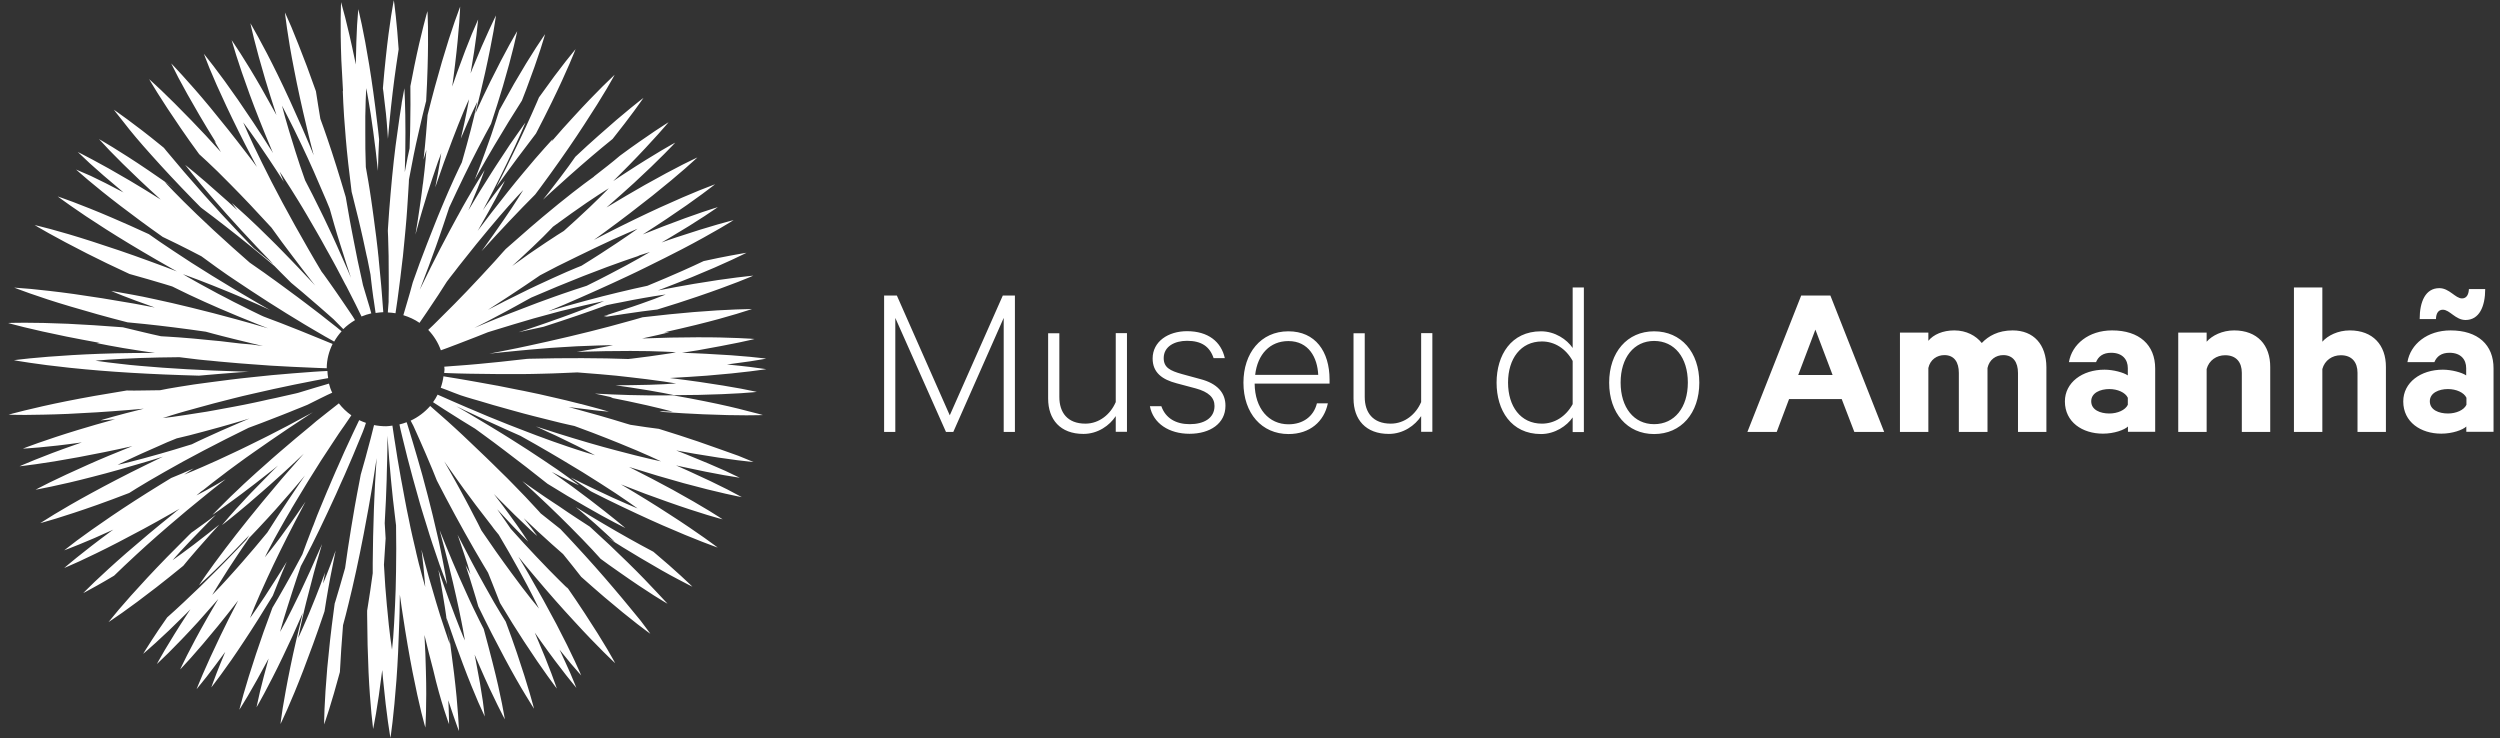 <?xml version="1.0" encoding="UTF-8"?> <svg xmlns="http://www.w3.org/2000/svg" width="210" height="62" viewBox="0 0 210 62" fill="none"><rect x="0" y="0" width="210" height="62" fill="#333333" stroke="none"/><path d="M178.737 34.002C178.529 34.45 177.872 34.734 177.183 34.734C176.428 34.734 175.662 34.439 175.662 33.707C175.662 32.997 176.428 32.681 177.183 32.681C177.872 32.681 178.529 32.965 178.737 33.412V34.002ZM177.413 27.754C175.454 27.754 174.042 28.912 173.79 30.419H176.067C176.264 29.939 176.658 29.633 177.336 29.633C178.299 29.633 178.737 30.212 178.737 30.922V31.534C178.387 31.293 177.522 31.053 176.778 31.053C174.907 31.053 173.451 32.134 173.451 33.718C173.451 35.455 174.918 36.427 176.647 36.427C177.588 36.427 178.453 36.111 178.748 35.827V36.274H181.035V30.954C181.035 28.966 179.7 27.754 177.413 27.754ZM169.062 27.754C167.848 27.754 167.027 28.224 166.469 28.813C165.987 28.202 165.177 27.754 164.16 27.754C163.196 27.754 162.408 28.103 161.982 28.628V27.939H159.596V36.285H161.982V30.911C162.135 30.201 162.715 29.829 163.328 29.829C164.16 29.829 164.543 30.43 164.543 31.326V36.285H166.95V30.911C167.104 30.201 167.662 29.829 168.275 29.829C169.106 29.829 169.511 30.43 169.511 31.326V36.285H171.897V30.834C171.886 28.945 170.835 27.754 169.062 27.754ZM187.667 27.754C186.672 27.754 185.818 28.18 185.358 28.704V27.939H182.972V36.285H185.358V30.998C185.555 30.266 186.19 29.84 186.912 29.84C187.853 29.84 188.313 30.441 188.313 31.315V36.285H190.699V30.834C190.71 28.988 189.615 27.754 187.667 27.754ZM197.386 27.754C196.39 27.754 195.536 28.18 195.077 28.704V24.149H192.691V36.285H195.077V30.998C195.274 30.266 195.908 29.84 196.631 29.84C197.572 29.84 198.031 30.441 198.031 31.315V36.285H200.417V30.834C200.428 28.988 199.323 27.754 197.386 27.754ZM207.181 34.002C206.973 34.45 206.316 34.734 205.627 34.734C204.872 34.734 204.105 34.439 204.105 33.707C204.105 32.997 204.872 32.681 205.627 32.681C206.316 32.681 206.973 32.965 207.181 33.412V34.002ZM205.846 27.754C203.887 27.754 202.475 28.912 202.223 30.419H204.488C204.685 29.939 205.079 29.633 205.758 29.633C206.721 29.633 207.159 30.212 207.159 30.922V31.534C206.809 31.293 205.944 31.053 205.2 31.053C203.328 31.053 201.873 32.134 201.873 33.718C201.873 35.455 203.339 36.427 205.069 36.427C206.01 36.427 206.874 36.111 207.17 35.827V36.274H209.457V30.954C209.468 28.966 208.144 27.754 205.846 27.754ZM205.2 26.017C205.78 26.017 206.261 26.88 207.104 26.88C208.253 26.88 208.757 25.755 208.757 24.28H207.389C207.367 24.761 207.181 25.067 206.809 25.067C206.25 25.067 205.747 24.204 204.904 24.204C203.744 24.204 203.252 25.329 203.252 26.803H204.62C204.631 26.312 204.828 26.017 205.2 26.017ZM151.049 31.501L152.493 27.688L153.938 31.501H151.049ZM151.3 24.826L146.78 36.285H149.243L150.282 33.522H154.704L155.765 36.285H158.272L153.752 24.826H151.3ZM138.944 35.63C137.248 35.63 136.132 34.232 136.132 32.134C136.132 30.048 137.248 28.639 138.944 28.639C140.663 28.639 141.779 30.037 141.779 32.134C141.779 34.232 140.663 35.63 138.944 35.63ZM138.944 27.83C136.69 27.83 135.169 29.589 135.169 32.145C135.169 34.701 136.69 36.46 138.944 36.46C141.221 36.46 142.742 34.701 142.742 32.145C142.742 29.589 141.221 27.83 138.944 27.83ZM100.815 31.839L99.294 31.424C98.276 31.14 97.751 30.867 97.751 30.081C97.751 29.108 98.659 28.628 99.71 28.628C100.925 28.628 101.614 29.108 101.942 30.081H102.884C102.577 28.704 101.483 27.819 99.71 27.819C98.134 27.819 96.821 28.682 96.821 30.113C96.821 31.304 97.63 31.883 98.845 32.2L100.443 32.626C101.516 32.921 102.019 33.391 102.019 34.101C102.019 35.149 101.1 35.63 99.94 35.63C98.769 35.63 97.904 35.127 97.554 34.122H96.591C96.864 35.575 98.21 36.438 99.918 36.438C101.647 36.438 102.938 35.575 102.938 34.09C102.949 33.019 102.271 32.211 100.815 31.839ZM93.712 33.795C93.286 34.789 92.344 35.586 91.173 35.586C89.652 35.586 88.985 34.636 88.985 33.347V27.994H88.043V33.478C88.043 35.237 89.061 36.449 91.009 36.449C92.224 36.449 93.209 35.739 93.723 34.953V36.274H94.665V27.983H93.723V33.795H93.712ZM119.365 33.795C118.939 34.789 117.997 35.586 116.826 35.586C115.305 35.586 114.638 34.636 114.638 33.347V27.994H113.696V33.478C113.696 35.237 114.714 36.449 116.662 36.449C117.877 36.449 118.862 35.739 119.376 34.953V36.274H120.318V27.983H119.376V33.795H119.365ZM132.104 33.948C131.524 35.007 130.561 35.586 129.521 35.586C127.727 35.586 126.676 34.133 126.676 32.134C126.676 30.135 127.738 28.682 129.521 28.682C130.561 28.682 131.524 29.261 132.104 30.321V33.948ZM132.104 29.229C131.623 28.518 130.627 27.83 129.445 27.83C126.928 27.83 125.713 29.84 125.713 32.145C125.713 34.45 126.928 36.46 129.445 36.46C130.616 36.46 131.623 35.772 132.104 35.062V36.296H133.045V24.149H132.104V29.229ZM105.434 31.49C105.631 29.753 106.681 28.65 108.224 28.65C109.921 28.65 110.665 30.026 110.731 31.49H105.434ZM108.224 27.83C105.893 27.83 104.449 29.676 104.449 32.145C104.449 34.723 105.992 36.46 108.235 36.46C110.03 36.46 111.223 35.411 111.54 33.882H110.621C110.347 34.985 109.45 35.641 108.235 35.641C106.583 35.641 105.412 34.33 105.39 32.222H111.683V31.883C111.683 29.523 110.49 27.83 108.224 27.83ZM79.781 34.887L75.337 24.826H74.265V36.285H75.206V26.705L79.463 36.285H80.076L84.311 26.705V36.285H85.253V24.826H84.235L79.781 34.887Z" fill="white"></path><path d="M18.352 49.11C18.559 48.771 18.833 48.334 19.15 47.843C19.358 47.526 19.577 47.187 19.818 46.827C20.157 46.313 20.54 45.745 20.956 45.155C20.978 45.134 21 45.112 21.022 45.09C21.383 44.718 21.897 44.172 22.499 43.517C22.707 43.298 22.926 43.058 23.145 42.807C23.254 42.687 23.353 42.577 23.462 42.446C23.802 42.064 24.152 41.66 24.513 41.245C24.874 40.819 25.246 40.393 25.618 39.934C25.629 39.923 25.64 39.912 25.64 39.901C25.487 40.12 25.334 40.338 25.192 40.556C24.852 41.059 24.513 41.572 24.174 42.075C23.572 42.982 22.992 43.877 22.456 44.729C21.711 45.636 21 46.477 20.365 47.198C20.201 47.384 20.048 47.57 19.895 47.733C19.358 48.334 18.899 48.848 18.549 49.219C18.1 49.7 17.826 49.973 17.826 49.973C17.826 49.973 18.012 49.667 18.352 49.11ZM18.34 50.312C17.99 50.891 17.673 51.459 17.366 51.983C16.655 53.228 16.097 54.288 15.714 55.041C15.331 55.795 15.134 56.232 15.134 56.232C15.134 56.232 15.473 55.883 16.042 55.249C16.611 54.615 17.388 53.709 18.308 52.584C18.833 51.939 19.413 51.207 20.004 50.443C19.446 51.502 18.942 52.518 18.505 53.425C17.87 54.747 17.366 55.861 17.027 56.647C16.688 57.434 16.513 57.893 16.513 57.893C16.513 57.893 16.83 57.51 17.366 56.833C17.771 56.309 18.308 55.599 18.921 54.758C18.636 55.435 18.395 56.025 18.209 56.505C17.903 57.292 17.75 57.74 17.75 57.74C17.75 57.74 18.056 57.357 18.549 56.68C19.052 56.003 19.741 55.02 20.529 53.818C21.263 52.715 22.073 51.426 22.915 50.038C23.047 49.7 23.189 49.339 23.353 48.946C23.572 48.4 23.813 47.81 24.086 47.187C23.736 47.766 23.397 48.312 23.079 48.804C22.488 49.754 21.963 50.53 21.591 51.076C21.219 51.622 21 51.917 21 51.917C21 51.917 21.055 51.764 21.175 51.48C21.23 51.338 21.306 51.163 21.383 50.967C21.635 50.366 22.007 49.514 22.477 48.498C23.101 47.144 23.9 45.516 24.787 43.812C25.071 43.266 25.367 42.698 25.662 42.141C25.389 42.545 25.115 42.938 24.863 43.309C24.579 43.724 24.294 44.118 24.031 44.467C23.867 44.686 23.725 44.893 23.583 45.09C23.254 45.527 22.981 45.898 22.751 46.182C22.434 46.587 22.248 46.816 22.248 46.816C22.248 46.816 22.313 46.674 22.434 46.434C22.488 46.335 22.543 46.226 22.609 46.095C22.849 45.636 23.189 44.992 23.627 44.227C23.845 43.845 24.075 43.429 24.338 42.992C24.393 42.905 24.447 42.818 24.491 42.719C24.699 42.37 24.918 41.998 25.148 41.627C25.389 41.245 25.618 40.84 25.87 40.436C25.925 40.349 25.98 40.262 26.034 40.174C26.341 39.683 26.658 39.191 26.965 38.689C27.052 38.547 27.14 38.416 27.238 38.273C27.468 37.924 27.698 37.563 27.927 37.225C28.114 36.941 28.289 36.668 28.475 36.395C28.562 36.264 28.661 36.132 28.748 36.001C28.792 35.936 28.836 35.881 28.88 35.816C28.978 35.663 29.088 35.521 29.186 35.368C29.296 35.204 29.405 35.051 29.514 34.887C29.11 34.603 28.759 34.264 28.464 33.882C28.212 34.079 27.96 34.275 27.698 34.483C27.643 34.527 27.599 34.559 27.544 34.603C27.348 34.756 27.151 34.92 26.953 35.073C26.702 35.269 26.45 35.466 26.209 35.684C26.198 35.684 26.198 35.695 26.198 35.695C25.75 36.067 25.301 36.438 24.841 36.821C24.393 37.203 23.933 37.596 23.495 37.968C23.047 38.35 22.62 38.732 22.204 39.104C21.788 39.464 21.383 39.836 21.011 40.174C20.628 40.513 20.278 40.852 19.96 41.157C19.555 41.54 19.205 41.867 18.91 42.173C18.724 42.359 18.559 42.523 18.417 42.665C18.417 42.665 18.417 42.665 18.406 42.676C18.045 43.036 17.837 43.255 17.837 43.255C17.837 43.255 18.089 43.091 18.516 42.785C18.625 42.709 18.745 42.621 18.877 42.523C19.26 42.25 19.73 41.911 20.267 41.507C20.628 41.234 21.011 40.95 21.416 40.633C21.821 40.316 22.248 39.989 22.685 39.639C22.784 39.562 22.882 39.475 22.992 39.399C23.112 39.3 23.233 39.202 23.353 39.104C23.189 39.267 23.025 39.431 22.86 39.595C22.828 39.628 22.784 39.672 22.751 39.705C22.357 40.098 21.985 40.48 21.624 40.852C21.263 41.212 20.934 41.562 20.628 41.889C20.048 42.512 19.566 43.036 19.227 43.429C19.216 43.44 19.194 43.462 19.183 43.484C18.844 43.877 18.647 44.107 18.647 44.107C18.647 44.107 18.888 43.932 19.293 43.604C19.698 43.277 20.278 42.807 20.956 42.228C20.967 42.217 20.978 42.217 20.978 42.206C21.306 41.922 21.668 41.616 22.04 41.288C22.423 40.95 22.828 40.6 23.244 40.218C23.386 40.087 23.528 39.956 23.681 39.825C23.955 39.573 24.239 39.322 24.513 39.06C24.841 38.743 25.181 38.426 25.52 38.11C25.049 38.634 24.579 39.18 24.108 39.715C23.966 39.879 23.823 40.054 23.67 40.218C23.517 40.404 23.364 40.578 23.211 40.764C21.58 42.687 20.059 44.587 18.91 46.106C18.231 47.002 17.684 47.755 17.301 48.301C16.918 48.837 16.721 49.154 16.721 49.154C16.721 49.154 17.005 48.902 17.487 48.444C17.815 48.138 18.231 47.733 18.713 47.253C18.942 47.023 19.172 46.783 19.424 46.532C19.895 46.051 20.409 45.516 20.945 44.948C20.923 44.97 20.912 45.002 20.89 45.024C20.814 45.134 20.748 45.243 20.694 45.33C20.431 45.603 20.179 45.876 19.916 46.15C19.599 46.488 19.282 46.816 18.964 47.133C18.756 47.34 18.559 47.548 18.352 47.755C17.312 48.804 16.327 49.765 15.44 50.585C14.937 51.054 14.466 51.491 14.04 51.863C13.514 52.616 13.076 53.261 12.748 53.774C12.277 54.495 12.026 54.921 12.026 54.921C12.026 54.921 12.409 54.605 13.055 54.015C13.7 53.436 14.598 52.584 15.648 51.535C15.769 51.415 15.878 51.306 15.998 51.175C15.911 51.316 15.812 51.459 15.725 51.59C14.915 52.824 14.28 53.873 13.842 54.605C13.405 55.347 13.175 55.784 13.175 55.784C13.175 55.784 13.536 55.446 14.16 54.834C14.773 54.222 15.637 53.337 16.633 52.245C17.159 51.644 17.739 51 18.34 50.312ZM17.148 41.103C17.552 40.775 18.143 40.316 18.855 39.781C18.942 39.715 19.041 39.639 19.139 39.562C19.413 39.355 19.709 39.136 20.015 38.918C20.431 38.612 20.869 38.295 21.328 37.978C21.788 37.662 22.259 37.323 22.74 36.995C23.222 36.668 23.725 36.329 24.218 35.99C24.721 35.663 25.213 35.335 25.706 35.007C25.903 34.876 26.1 34.756 26.286 34.625C26.089 34.734 25.903 34.843 25.695 34.942C25.181 35.215 24.655 35.499 24.13 35.783C23.594 36.056 23.068 36.329 22.543 36.602C22.401 36.679 22.259 36.744 22.127 36.81C21.744 37.006 21.372 37.192 21 37.367C20.497 37.618 20.015 37.847 19.544 38.066C19.085 38.284 18.636 38.492 18.231 38.678C18.165 38.71 18.1 38.732 18.034 38.765C17.301 39.093 16.688 39.366 16.239 39.551C15.758 39.748 15.473 39.868 15.473 39.868C15.473 39.868 15.725 39.705 16.163 39.42C16.195 39.399 16.239 39.366 16.283 39.344C15.615 39.639 14.97 39.912 14.379 40.152C14.083 40.327 13.788 40.513 13.503 40.688C11.96 41.638 10.537 42.556 9.334 43.375C8.13 44.194 7.145 44.893 6.455 45.407C5.777 45.92 5.394 46.226 5.394 46.226C5.394 46.226 5.853 46.062 6.652 45.734C7.375 45.44 8.36 45.024 9.52 44.489C9.443 44.544 9.377 44.598 9.301 44.642C8.097 45.527 7.123 46.291 6.444 46.838C5.766 47.384 5.394 47.712 5.394 47.712C5.394 47.712 5.864 47.515 6.663 47.154C7.462 46.783 8.589 46.248 9.914 45.56C11.249 44.871 12.781 44.052 14.401 43.124C14.63 42.992 14.86 42.861 15.09 42.73C14.893 42.883 14.696 43.036 14.51 43.2C13.066 44.358 11.741 45.472 10.625 46.444C9.509 47.417 8.6 48.258 7.966 48.859C7.342 49.459 6.992 49.82 6.992 49.82C6.992 49.82 7.44 49.59 8.195 49.164C8.589 48.946 9.049 48.673 9.585 48.356C10.111 47.843 10.745 47.242 11.479 46.565C12.54 45.581 13.81 44.467 15.189 43.309C15.528 43.014 15.889 42.719 16.25 42.425C16.611 42.13 16.973 41.835 17.345 41.529C17.542 41.365 17.75 41.201 17.957 41.037C18.286 40.775 18.614 40.513 18.953 40.251C18.264 40.655 17.673 40.993 17.246 41.223C16.83 41.452 16.578 41.583 16.524 41.605C16.513 41.605 16.513 41.605 16.513 41.605C16.513 41.605 16.666 41.474 16.929 41.256C16.994 41.223 17.071 41.168 17.148 41.103ZM17.06 44.325C17.388 43.987 17.75 43.615 18.133 43.244C17.881 43.429 17.629 43.615 17.388 43.801C17.016 44.074 16.644 44.347 16.272 44.609C16.217 44.653 16.163 44.686 16.097 44.729C16.031 44.795 15.955 44.861 15.889 44.926C14.576 46.226 13.372 47.46 12.365 48.542C11.358 49.623 10.537 50.552 9.979 51.207C9.421 51.874 9.115 52.256 9.115 52.256C9.115 52.256 9.531 51.983 10.253 51.48C10.964 50.978 11.96 50.246 13.142 49.328C13.842 48.782 14.598 48.181 15.397 47.526C15.506 47.395 15.659 47.209 15.856 46.969C16.283 46.466 16.896 45.756 17.651 44.915C17.892 44.642 18.154 44.358 18.428 44.063C18.111 44.314 17.815 44.555 17.52 44.784C16.633 45.494 15.878 46.051 15.342 46.444C14.806 46.838 14.499 47.056 14.499 47.056C14.499 47.056 14.74 46.772 15.189 46.281C15.626 45.811 16.272 45.123 17.06 44.325ZM59.206 33.707C58.385 33.543 57.487 33.369 56.524 33.205C56.349 33.205 56.054 33.216 55.638 33.216C54.97 33.216 54.007 33.216 52.858 33.183C51.994 33.161 51.009 33.117 49.969 33.063C50.242 33.117 50.472 33.172 50.68 33.216C51.195 33.325 51.49 33.401 51.49 33.401C51.49 33.401 51.414 33.401 51.282 33.401C51.807 33.511 52.322 33.609 52.792 33.707C53.92 33.937 54.85 34.166 55.496 34.319C56.141 34.483 56.514 34.581 56.514 34.581C56.514 34.581 56.13 34.57 55.463 34.538C55.441 34.538 55.408 34.538 55.386 34.538C55.474 34.559 55.561 34.581 55.649 34.603C56.875 34.69 58.035 34.756 59.063 34.8C60.563 34.865 61.821 34.887 62.697 34.887C63.572 34.887 64.087 34.865 64.087 34.865C64.087 34.865 63.605 34.723 62.752 34.516C61.898 34.286 60.683 34.002 59.206 33.707ZM33.268 47.974C33.257 49.023 33.224 50.006 33.181 50.88C33.137 51.983 33.071 52.911 33.028 53.556C32.973 54.2 32.929 54.572 32.929 54.572C32.929 54.572 32.874 54.211 32.787 53.567C32.71 52.966 32.612 52.114 32.524 51.098C32.513 51.032 32.513 50.967 32.502 50.901C32.404 49.886 32.316 48.706 32.251 47.438C32.305 46.718 32.349 45.986 32.393 45.221C32.371 44.806 32.338 44.38 32.316 43.943C32.316 43.866 32.327 43.79 32.327 43.714C32.36 43.167 32.393 42.61 32.415 42.031C32.437 41.463 32.458 40.884 32.48 40.294C32.48 40.109 32.491 39.923 32.491 39.737C32.502 39.344 32.513 38.951 32.524 38.557C32.546 37.989 32.535 37.421 32.546 36.875C32.546 36.788 32.546 36.69 32.546 36.602C32.557 36.69 32.557 36.777 32.568 36.875C32.579 37.072 32.59 37.269 32.612 37.476C32.633 37.837 32.655 38.186 32.688 38.557C32.732 39.126 32.787 39.705 32.841 40.283C32.863 40.436 32.874 40.578 32.885 40.731C32.929 41.157 32.973 41.594 33.017 42.02C33.017 42.075 33.028 42.13 33.038 42.184C33.093 42.698 33.159 43.2 33.214 43.692C33.235 43.845 33.246 43.987 33.268 44.129C33.29 45.461 33.29 46.761 33.268 47.974ZM37.296 59.586C37.547 60.383 37.722 60.831 37.722 60.831C37.722 60.831 37.722 60.35 37.69 59.52C37.679 59.313 37.668 59.072 37.657 58.821C37.821 59.324 37.963 59.772 38.095 60.143C38.368 60.951 38.554 61.41 38.554 61.41C38.554 61.41 38.543 60.919 38.478 60.066C38.423 59.214 38.313 58.002 38.138 56.549C37.974 55.162 37.755 53.556 37.482 51.841C37.963 53.283 38.445 54.615 38.883 55.773C39.386 57.117 39.846 58.22 40.174 58.985C40.513 59.75 40.721 60.187 40.721 60.187C40.721 60.187 40.666 59.706 40.557 58.887C40.437 58.056 40.24 56.888 39.966 55.489C39.933 55.325 39.9 55.162 39.867 54.987C40.021 55.336 40.163 55.686 40.305 56.003C40.885 57.346 41.411 58.45 41.794 59.225C42.177 60.001 42.407 60.427 42.407 60.427C42.407 60.427 42.33 59.935 42.166 59.105C42.002 58.264 41.739 57.073 41.378 55.664C41.159 54.801 40.907 53.84 40.634 52.835C40.557 52.682 40.437 52.453 40.283 52.147C39.999 51.568 39.583 50.737 39.134 49.722C38.784 48.968 38.412 48.116 38.018 47.187C37.657 46.346 37.296 45.44 36.924 44.522C37.482 46.576 37.974 48.542 38.324 50.137C38.499 50.934 38.653 51.633 38.762 52.212C38.806 52.42 38.839 52.605 38.872 52.78C38.992 53.425 39.047 53.796 39.047 53.796C39.047 53.796 38.894 53.458 38.653 52.846C38.412 52.234 38.073 51.371 37.69 50.322C37.416 49.58 37.132 48.749 36.825 47.865C37 48.782 37.153 49.645 37.274 50.421C37.35 50.847 37.405 51.251 37.46 51.622C37.471 51.699 37.482 51.764 37.493 51.841C37.569 52.322 37.624 52.748 37.668 53.086C37.755 53.731 37.788 54.102 37.788 54.102C37.788 54.102 37.657 53.752 37.449 53.13C37.318 52.748 37.164 52.267 36.978 51.71C36.869 51.36 36.748 50.967 36.628 50.563C36.245 49.306 35.818 47.788 35.402 46.171C35.413 46.248 35.424 46.335 35.435 46.412C35.545 47.275 35.61 48.007 35.654 48.509C35.698 49.012 35.72 49.306 35.72 49.306C35.72 49.306 35.632 49.023 35.501 48.531C35.413 48.214 35.304 47.821 35.184 47.351C35.118 47.078 35.041 46.794 34.975 46.488C34.954 46.412 34.932 46.324 34.921 46.237C34.833 45.876 34.746 45.505 34.658 45.112C34.549 44.62 34.428 44.107 34.33 43.572C34.22 43.036 34.1 42.49 34.002 41.922C33.925 41.507 33.848 41.092 33.772 40.677C33.739 40.524 33.717 40.371 33.684 40.218C33.586 39.65 33.487 39.071 33.389 38.514C33.312 38.066 33.246 37.629 33.181 37.192C33.159 37.083 33.148 36.963 33.126 36.853C33.071 36.482 33.017 36.111 32.962 35.75C32.787 35.772 32.612 35.805 32.437 35.805C32.086 35.805 31.747 35.772 31.419 35.706C31.331 36.067 31.244 36.427 31.145 36.799C31.025 37.236 30.915 37.684 30.784 38.142C30.773 38.175 30.773 38.197 30.762 38.23C30.74 38.295 30.729 38.372 30.707 38.437C30.576 38.907 30.445 39.388 30.302 39.868C30.27 40.043 30.237 40.218 30.204 40.393C30.062 41.103 29.93 41.835 29.799 42.556C29.689 43.167 29.591 43.779 29.492 44.38C29.306 45.527 29.131 46.652 28.989 47.712C28.705 48.739 28.42 49.689 28.168 50.53C28.146 50.585 28.136 50.639 28.114 50.694C28.092 50.89 28.059 51.087 28.037 51.273C27.796 53.032 27.621 54.681 27.49 56.101C27.369 57.521 27.293 58.712 27.26 59.542C27.227 60.372 27.227 60.853 27.227 60.853C27.227 60.853 27.391 60.394 27.643 59.597C27.884 58.832 28.201 57.751 28.551 56.451C28.606 55.26 28.705 53.927 28.814 52.518C28.956 51.994 29.12 51.382 29.285 50.683C29.689 49.055 30.138 47.002 30.554 44.839C30.686 44.139 30.817 43.429 30.948 42.719C31.025 42.304 31.09 41.889 31.167 41.463C31.222 41.157 31.265 40.852 31.32 40.546C31.43 39.846 31.539 39.158 31.638 38.481C31.594 39.169 31.55 39.868 31.506 40.578C31.484 41.037 31.462 41.507 31.441 41.966C31.43 42.239 31.419 42.512 31.408 42.785C31.353 44.325 31.32 45.865 31.309 47.297C31.309 47.581 31.309 47.865 31.309 48.149C31.178 49.143 31.036 50.06 30.904 50.89C30.882 51.032 30.861 51.163 30.839 51.295C30.839 51.404 30.839 51.513 30.839 51.622C30.85 53.403 30.893 55.052 30.959 56.483C31.025 57.904 31.123 59.094 31.2 59.924C31.287 60.755 31.342 61.235 31.342 61.235C31.342 61.235 31.441 60.766 31.583 59.946C31.725 59.127 31.9 57.947 32.075 56.527C32.086 56.451 32.097 56.363 32.108 56.287C32.13 56.582 32.163 56.866 32.185 57.139C32.327 58.592 32.469 59.804 32.59 60.645C32.71 61.498 32.798 61.978 32.798 61.978C32.798 61.978 32.874 61.498 32.973 60.645C33.071 59.793 33.192 58.581 33.301 57.128C33.41 55.675 33.487 53.982 33.542 52.158C33.564 51.699 33.564 51.24 33.575 50.77C33.586 50.497 33.586 50.224 33.586 49.951C33.608 50.071 33.618 50.202 33.64 50.322C33.706 50.77 33.761 51.218 33.837 51.666C34.1 53.425 34.385 55.063 34.658 56.462C34.932 57.86 35.194 59.029 35.391 59.837C35.588 60.645 35.731 61.115 35.731 61.115C35.731 61.115 35.764 60.635 35.785 59.804C35.807 58.963 35.818 57.773 35.775 56.352C35.753 55.435 35.72 54.419 35.654 53.337C35.906 54.386 36.147 55.369 36.387 56.254C36.705 57.641 37.044 58.788 37.296 59.586ZM14.849 36.821C14.893 36.81 14.937 36.799 14.992 36.788C15.506 36.668 16.239 36.493 17.104 36.252C17.542 36.132 18.012 36.012 18.505 35.87C18.997 35.728 19.523 35.586 20.059 35.422C20.332 35.335 20.617 35.248 20.901 35.171C20.923 35.16 20.945 35.16 20.967 35.149C20.661 35.28 20.354 35.411 20.048 35.542C19.533 35.761 19.03 35.979 18.559 36.187C18.089 36.395 17.64 36.602 17.235 36.788C16.819 36.974 16.447 37.159 16.108 37.323C15.998 37.356 15.889 37.389 15.78 37.421C14.97 37.673 14.215 37.902 13.514 38.099C12.431 38.416 11.522 38.645 10.888 38.809C10.253 38.973 9.881 39.049 9.881 39.049C9.881 39.049 10.209 38.874 10.811 38.601C11.402 38.317 12.256 37.935 13.284 37.487C13.777 37.258 14.291 37.039 14.849 36.821ZM5.7 34.767C7.199 34.701 8.95 34.592 10.822 34.439C11.238 34.406 11.665 34.363 12.081 34.33C10.986 34.592 10.078 34.843 9.432 35.018C8.786 35.193 8.425 35.313 8.425 35.313C8.425 35.313 8.808 35.291 9.476 35.237C9.541 35.237 9.607 35.226 9.673 35.215C8.546 35.521 7.506 35.827 6.565 36.111C5.164 36.537 4.004 36.93 3.194 37.214C2.384 37.498 1.924 37.684 1.924 37.684C1.924 37.684 2.417 37.662 3.281 37.585C4.135 37.509 5.361 37.378 6.816 37.17C6.838 37.17 6.86 37.159 6.882 37.159C6.685 37.225 6.488 37.301 6.291 37.367C4.879 37.858 3.719 38.306 2.909 38.634C2.099 38.962 1.64 39.169 1.64 39.169C1.64 39.169 2.143 39.115 3.008 38.994C3.883 38.874 5.12 38.678 6.587 38.404C7.933 38.153 9.476 37.847 11.117 37.476C9.749 38.022 8.48 38.547 7.385 39.038C6.05 39.628 4.945 40.152 4.179 40.524C3.413 40.906 2.986 41.136 2.986 41.136C2.986 41.136 3.478 41.048 4.31 40.873C5.153 40.699 6.346 40.425 7.769 40.054C9.191 39.694 10.833 39.224 12.584 38.7C12.945 38.59 13.317 38.47 13.689 38.361C13.624 38.394 13.547 38.426 13.481 38.459C13.055 38.667 12.628 38.874 12.201 39.082C10.526 39.901 8.983 40.709 7.681 41.419C6.368 42.13 5.295 42.763 4.551 43.211C3.807 43.67 3.38 43.943 3.38 43.943C3.38 43.943 3.872 43.812 4.704 43.561C5.547 43.298 6.74 42.916 8.152 42.414C8.983 42.119 9.892 41.78 10.855 41.409C11.008 41.31 11.227 41.179 11.501 41.004C12.07 40.655 12.879 40.174 13.864 39.617C15.747 38.536 18.286 37.203 20.88 35.936C21.241 35.805 21.591 35.674 21.963 35.532C22.51 35.313 23.068 35.095 23.627 34.887C23.878 34.789 24.119 34.69 24.371 34.592C24.513 34.538 24.655 34.472 24.797 34.417C24.962 34.352 25.126 34.286 25.29 34.221C25.465 34.144 25.651 34.068 25.826 34.002C26.187 33.828 26.538 33.653 26.877 33.478C27.085 33.38 27.282 33.281 27.479 33.183C27.621 33.117 27.763 33.052 27.906 32.986C27.785 32.746 27.698 32.484 27.632 32.222C27.49 32.265 27.337 32.309 27.194 32.353C26.975 32.418 26.756 32.484 26.527 32.549C26.045 32.702 25.542 32.844 25.049 32.997C24.994 33.008 24.929 33.03 24.874 33.041C24.294 33.172 23.714 33.303 23.134 33.434C22.762 33.511 22.39 33.587 22.029 33.675C21.81 33.718 21.602 33.762 21.383 33.816C20.803 33.948 20.234 34.046 19.687 34.155C19.139 34.264 18.603 34.363 18.089 34.45C17.585 34.548 17.104 34.625 16.655 34.69C15.878 34.822 15.222 34.909 14.718 34.985C14.641 34.996 14.565 35.007 14.499 35.018C13.974 35.084 13.678 35.117 13.678 35.117C13.678 35.117 13.963 35.018 14.466 34.865C14.762 34.778 15.134 34.658 15.572 34.538C15.703 34.505 15.834 34.461 15.977 34.428C16.163 34.374 16.36 34.319 16.568 34.264C17.005 34.144 17.476 34.013 17.968 33.882C18.461 33.751 18.964 33.62 19.501 33.489C19.512 33.489 19.523 33.478 19.544 33.478C20.092 33.347 20.65 33.194 21.23 33.074C21.81 32.943 22.39 32.812 22.97 32.681C23.561 32.56 24.141 32.429 24.721 32.309C25.016 32.243 25.312 32.189 25.607 32.134C25.881 32.08 26.155 32.025 26.428 31.97C26.669 31.927 26.899 31.883 27.129 31.839C27.282 31.807 27.424 31.785 27.566 31.763C27.534 31.566 27.512 31.37 27.501 31.162C27.293 31.173 27.074 31.184 26.866 31.195C26.691 31.206 26.527 31.217 26.352 31.228C26.023 31.249 25.684 31.271 25.345 31.304C25.104 31.326 24.863 31.337 24.622 31.359C24.031 31.413 23.441 31.457 22.838 31.512C22.456 31.555 22.061 31.588 21.678 31.632C21.471 31.654 21.263 31.675 21.055 31.697C20.464 31.752 19.895 31.828 19.326 31.894C18.767 31.959 18.231 32.036 17.717 32.102C17.323 32.156 16.951 32.211 16.59 32.254C16.48 32.265 16.371 32.287 16.272 32.298C15.386 32.429 14.641 32.56 14.116 32.648C13.81 32.702 13.591 32.746 13.448 32.779C12.912 32.79 12.398 32.801 11.916 32.801C11.468 32.812 11.041 32.812 10.658 32.801H10.647C8.797 33.096 7.079 33.401 5.602 33.696C4.124 33.991 2.909 34.275 2.056 34.483C1.202 34.69 0.721 34.832 0.721 34.832C0.721 34.832 1.224 34.854 2.11 34.854C2.942 34.843 4.201 34.832 5.7 34.767ZM57.181 48.356C56.623 47.843 55.835 47.144 54.883 46.346C54.544 46.171 54.193 45.975 53.821 45.778C52.541 45.079 51.074 44.238 49.52 43.298C49.137 43.069 48.754 42.829 48.36 42.588C48.524 42.73 48.688 42.872 48.853 43.004C49.717 43.735 50.418 44.369 50.899 44.817C51.381 45.265 51.654 45.527 51.654 45.527C51.654 45.527 51.326 45.341 50.757 44.992C50.735 44.981 50.724 44.97 50.702 44.959C51.807 45.669 52.858 46.313 53.799 46.87C55.08 47.635 56.163 48.247 56.94 48.651C57.717 49.066 58.166 49.285 58.166 49.285C58.166 49.285 57.827 48.946 57.181 48.356ZM58.626 37.083C57.641 36.744 56.535 36.395 55.343 36.023C54.653 35.936 53.931 35.837 53.187 35.717C53.11 35.706 53.033 35.695 52.957 35.684C52.836 35.652 52.716 35.608 52.585 35.575C51.217 35.149 49.542 34.669 47.758 34.188C47.901 34.21 48.043 34.232 48.174 34.243C48.809 34.33 49.367 34.395 49.827 34.45C50.013 34.472 50.188 34.494 50.33 34.505C50.855 34.559 51.151 34.581 51.151 34.581C51.151 34.581 50.866 34.494 50.363 34.352C49.969 34.243 49.433 34.101 48.809 33.937C48.798 33.937 48.798 33.937 48.787 33.937C48.623 33.893 48.448 33.849 48.262 33.806C47.824 33.696 47.353 33.576 46.861 33.467C46.357 33.347 45.832 33.227 45.285 33.106C44.858 33.019 44.431 32.921 43.983 32.833C43.851 32.812 43.72 32.779 43.589 32.757C43.008 32.648 42.428 32.528 41.837 32.407C41.827 32.407 41.805 32.396 41.794 32.396C41.783 32.396 41.783 32.396 41.772 32.396C41.203 32.287 40.645 32.189 40.086 32.091C39.506 31.981 38.937 31.894 38.39 31.796C38.095 31.741 37.799 31.697 37.515 31.654C37.427 31.643 37.34 31.632 37.252 31.61C37.208 31.938 37.132 32.265 37.022 32.571C37.372 32.702 37.722 32.822 38.084 32.975C38.281 33.052 38.489 33.128 38.697 33.205C39.036 33.314 39.375 33.423 39.725 33.522C39.911 33.576 40.097 33.631 40.294 33.685C40.677 33.795 41.05 33.915 41.432 34.024C42.013 34.188 42.582 34.352 43.151 34.505C43.72 34.669 44.278 34.811 44.825 34.953C45.361 35.095 45.898 35.226 46.39 35.346C46.894 35.477 47.364 35.586 47.802 35.684C47.955 35.717 48.108 35.75 48.251 35.783C48.765 35.968 49.269 36.165 49.75 36.34C50.571 36.657 51.337 36.952 52.026 37.236C53.088 37.662 53.964 38.044 54.576 38.317C55.189 38.59 55.529 38.754 55.529 38.754C55.529 38.754 55.145 38.678 54.5 38.525C53.843 38.372 52.913 38.142 51.807 37.847C50.374 37.476 48.656 36.974 46.85 36.406C46.248 36.22 45.635 36.023 45.011 35.816C45.066 35.837 45.121 35.859 45.175 35.892C45.471 36.023 45.745 36.154 46.018 36.285C46.489 36.493 46.926 36.7 47.321 36.897C48.13 37.279 48.787 37.618 49.258 37.858C49.717 38.099 49.98 38.241 49.98 38.241C49.98 38.241 49.695 38.153 49.192 38C48.809 37.88 48.283 37.716 47.682 37.509C47.517 37.454 47.353 37.4 47.178 37.334C47.167 37.334 47.156 37.323 47.145 37.323C46.718 37.181 46.27 37.017 45.788 36.842C45.777 36.842 45.777 36.831 45.766 36.831C45.296 36.657 44.792 36.482 44.278 36.274C44.081 36.198 43.862 36.111 43.654 36.034C43.326 35.914 42.998 35.783 42.669 35.652C42.122 35.433 41.575 35.215 41.017 34.985C40.48 34.756 39.944 34.538 39.419 34.308C39.408 34.308 39.397 34.297 39.386 34.297C38.937 34.111 38.499 33.915 38.073 33.729C37.919 33.664 37.777 33.598 37.624 33.532C37.547 33.5 37.482 33.467 37.405 33.434C37.318 33.391 37.23 33.358 37.132 33.314C37.011 33.259 36.88 33.205 36.759 33.15C36.65 33.369 36.519 33.587 36.376 33.784C36.519 33.882 36.661 33.969 36.814 34.068C36.978 34.177 37.142 34.286 37.318 34.395C37.624 34.592 37.941 34.789 38.27 34.996C38.434 35.105 38.598 35.204 38.773 35.313C39.145 35.542 39.528 35.772 39.911 36.012C40.13 36.165 40.338 36.329 40.557 36.482C41.159 36.919 41.761 37.367 42.363 37.826C43.61 38.765 44.847 39.726 45.985 40.633C47.145 41.354 48.24 42.009 49.192 42.545C50.177 43.113 51.009 43.572 51.6 43.877C51.939 44.052 52.191 44.183 52.344 44.26C52.464 44.325 52.53 44.358 52.53 44.358C52.53 44.358 52.245 44.107 51.731 43.692C51.217 43.277 50.472 42.687 49.575 41.998C48.645 41.288 47.55 40.48 46.346 39.639C46.97 39.967 47.496 40.229 47.89 40.414C48.141 40.535 48.327 40.633 48.459 40.688C48.568 40.742 48.634 40.764 48.634 40.764C48.634 40.764 48.404 40.578 47.977 40.273C47.791 40.13 47.561 39.978 47.309 39.792C46.992 39.562 46.631 39.311 46.215 39.038C45.843 38.787 45.449 38.514 45.022 38.241C44.595 37.957 44.147 37.662 43.676 37.367C43.206 37.072 42.724 36.755 42.221 36.449C41.925 36.274 41.63 36.089 41.345 35.914C41.137 35.783 40.929 35.663 40.71 35.532C40.546 35.433 40.393 35.346 40.24 35.248C39.889 35.04 39.539 34.832 39.189 34.625C38.904 34.45 38.609 34.286 38.324 34.122C38.499 34.21 38.675 34.297 38.85 34.374C38.992 34.439 39.123 34.516 39.266 34.57C39.802 34.822 40.338 35.073 40.885 35.335C41.432 35.586 41.98 35.827 42.516 36.078C42.921 36.264 43.326 36.438 43.72 36.613C44.563 37.083 45.394 37.553 46.193 38.022C46.554 38.241 46.916 38.448 47.266 38.656C48.426 39.344 49.498 39.999 50.407 40.589C51.37 41.201 52.158 41.725 52.705 42.108C53.252 42.49 53.559 42.709 53.559 42.709C53.559 42.709 53.197 42.566 52.596 42.304C51.983 42.042 51.107 41.649 50.089 41.157C49.433 40.852 48.71 40.491 47.944 40.109C48.032 40.163 48.108 40.218 48.196 40.283C48.59 40.546 48.973 40.819 49.356 41.081C49.444 41.146 49.52 41.201 49.608 41.256C49.663 41.288 49.717 41.31 49.772 41.343C50.199 41.562 50.626 41.769 51.041 41.977C52.716 42.796 54.292 43.528 55.66 44.129C57.028 44.729 58.188 45.199 58.998 45.516C59.819 45.833 60.289 45.997 60.289 45.997C60.289 45.997 59.895 45.691 59.184 45.188C58.472 44.686 57.444 43.976 56.196 43.178C55.025 42.414 53.646 41.562 52.158 40.688C53.559 41.245 54.872 41.736 56.043 42.141C57.422 42.632 58.582 43.004 59.403 43.255C60.224 43.506 60.705 43.626 60.705 43.626C60.705 43.626 60.3 43.353 59.567 42.905C58.834 42.457 57.783 41.846 56.514 41.146C55.43 40.556 54.182 39.901 52.836 39.224C54.5 39.748 56.076 40.218 57.433 40.589C58.877 40.983 60.092 41.278 60.957 41.474C61.81 41.671 62.314 41.758 62.314 41.758C62.314 41.758 61.876 41.518 61.099 41.114C60.322 40.72 59.195 40.174 57.838 39.562C57.498 39.41 57.148 39.257 56.787 39.093C56.973 39.136 57.148 39.169 57.323 39.213C58.757 39.53 59.961 39.759 60.804 39.912C61.646 40.054 62.139 40.13 62.139 40.13C62.139 40.13 61.701 39.912 60.924 39.551C60.147 39.202 59.02 38.721 57.663 38.175C57.389 38.066 57.093 37.957 56.798 37.837C57.323 37.935 57.838 38.022 58.319 38.11C59.797 38.361 61.044 38.547 61.92 38.656C62.795 38.765 63.299 38.809 63.299 38.809C63.299 38.809 62.839 38.612 62.018 38.284C61.219 38 60.038 37.574 58.626 37.083ZM55.167 49.743C54.587 49.121 53.756 48.247 52.727 47.242C51.807 46.335 50.724 45.308 49.542 44.238C49.203 44.019 48.842 43.79 48.448 43.528C47.966 43.211 47.441 42.861 46.905 42.49C46.806 42.425 46.686 42.348 46.554 42.261C46.117 41.977 45.504 41.562 44.77 41.048C44.486 40.852 44.191 40.633 43.873 40.414C45.361 41.78 46.751 43.102 47.846 44.205C48.645 45.002 49.29 45.68 49.75 46.171C50.199 46.652 50.45 46.936 50.45 46.936C50.45 46.936 50.363 46.881 50.221 46.772C50.844 47.231 51.446 47.668 52.005 48.05C53.197 48.891 54.204 49.558 54.927 50.017C55.649 50.475 56.076 50.716 56.076 50.716C56.076 50.716 55.747 50.355 55.167 49.743ZM39.102 47.46C39.342 48.181 39.561 48.87 39.747 49.492C39.911 50.017 40.054 50.497 40.174 50.934C40.951 52.54 41.717 54.026 42.396 55.293C43.085 56.582 43.698 57.652 44.147 58.384C44.595 59.127 44.858 59.531 44.858 59.531C44.858 59.531 44.738 59.05 44.497 58.231C44.256 57.412 43.895 56.243 43.424 54.856C43.151 54.047 42.833 53.163 42.483 52.223C42.385 52.07 42.264 51.863 42.1 51.6C41.761 51.043 41.279 50.235 40.743 49.252C40.054 48.028 39.255 46.521 38.434 44.915C38.499 45.101 38.565 45.276 38.62 45.45C38.904 46.281 39.134 46.969 39.288 47.46C39.441 47.952 39.517 48.236 39.517 48.236C39.517 48.236 39.375 47.985 39.134 47.526C39.123 47.504 39.112 47.482 39.102 47.46ZM41.651 44.62C41.739 44.729 41.816 44.828 41.892 44.915C42.505 45.953 43.074 46.936 43.545 47.799C44.092 48.782 44.519 49.601 44.814 50.191C45.033 50.628 45.175 50.923 45.241 51.054C45.263 51.098 45.274 51.12 45.274 51.12C45.274 51.12 45.033 50.836 44.617 50.312C44.212 49.798 43.632 49.055 42.976 48.149C42.56 47.592 42.122 46.969 41.651 46.313C41.257 45.756 40.852 45.166 40.437 44.555C40.251 44.172 40.043 43.757 39.813 43.331C39.583 42.883 39.342 42.414 39.08 41.933C38.817 41.452 38.554 40.95 38.27 40.447C37.985 39.945 37.701 39.431 37.416 38.929C37.383 38.874 37.35 38.809 37.318 38.754C37.372 38.831 37.416 38.896 37.471 38.973C37.766 39.399 38.073 39.814 38.357 40.229C38.401 40.294 38.445 40.349 38.489 40.414C38.817 40.895 39.167 41.343 39.495 41.791C39.824 42.239 40.141 42.665 40.459 43.069C40.765 43.473 41.06 43.855 41.334 44.205C41.422 44.347 41.542 44.478 41.651 44.62ZM51.545 49.405C50.593 48.28 49.455 46.991 48.196 45.636C47.89 45.297 47.561 44.959 47.233 44.609C47.178 44.555 47.123 44.5 47.069 44.434C46.554 44.03 45.996 43.593 45.416 43.124C45.372 43.069 45.329 43.025 45.274 42.96C44.968 42.621 44.584 42.206 44.136 41.736C43.829 41.419 43.501 41.07 43.14 40.709C42.79 40.349 42.417 39.967 42.013 39.584C41.619 39.202 41.214 38.787 40.798 38.394C40.382 37.989 39.955 37.585 39.528 37.181C39.452 37.115 39.386 37.05 39.309 36.974C39.156 36.831 39.014 36.7 38.872 36.558C38.861 36.547 38.861 36.547 38.85 36.537C38.653 36.351 38.445 36.165 38.248 35.98C37.821 35.586 37.394 35.204 36.978 34.843C36.836 34.712 36.683 34.581 36.541 34.461C36.398 34.341 36.267 34.221 36.136 34.101C35.687 34.614 35.129 35.04 34.494 35.335C34.571 35.477 34.647 35.619 34.724 35.772C34.735 35.805 34.757 35.837 34.768 35.87C34.833 36.023 34.91 36.176 34.975 36.329C35.194 36.831 35.435 37.345 35.654 37.869C35.687 37.957 35.731 38.044 35.764 38.12C35.95 38.568 36.147 39.016 36.333 39.464C36.453 39.77 36.573 40.065 36.694 40.36C36.934 40.84 37.186 41.31 37.438 41.791C38.499 43.801 39.605 45.778 40.601 47.45C40.732 47.668 40.863 47.886 40.995 48.105C41.115 48.411 41.236 48.695 41.345 48.979C41.597 49.601 41.816 50.169 42.002 50.65C42.713 51.841 43.403 52.944 44.026 53.895C44.814 55.096 45.493 56.09 45.985 56.767C46.478 57.456 46.773 57.838 46.773 57.838C46.773 57.838 46.62 57.379 46.325 56.593C46.029 55.806 45.591 54.703 45.022 53.381C44.989 53.305 44.957 53.217 44.924 53.141C45.099 53.392 45.263 53.632 45.427 53.862C46.281 55.063 47.025 56.047 47.561 56.724C48.097 57.401 48.415 57.783 48.415 57.783C48.415 57.783 48.24 57.325 47.901 56.538C47.671 56.014 47.364 55.347 47.003 54.572C47.364 55.02 47.682 55.413 47.944 55.73C48.492 56.374 48.82 56.735 48.82 56.735C48.82 56.735 48.634 56.287 48.283 55.533C47.933 54.768 47.397 53.698 46.74 52.431C46.073 51.164 45.263 49.7 44.366 48.149C44.147 47.755 43.906 47.373 43.676 46.98C43.632 46.903 43.589 46.827 43.545 46.761C43.61 46.838 43.665 46.914 43.731 46.991C43.818 47.1 43.906 47.209 43.993 47.318C44.3 47.679 44.595 48.039 44.891 48.389C46.073 49.798 47.211 51.087 48.218 52.169C49.214 53.261 50.078 54.146 50.691 54.758C51.304 55.369 51.676 55.708 51.676 55.708C51.676 55.708 51.446 55.271 51.009 54.528C50.571 53.785 49.925 52.748 49.115 51.513C48.645 50.792 48.119 50.017 47.55 49.197C47.649 49.35 47.703 49.438 47.703 49.438C47.703 49.438 47.419 49.186 46.959 48.717C46.489 48.247 45.821 47.581 45.055 46.761C44.398 46.073 43.665 45.276 42.899 44.413C42.746 44.194 42.604 43.976 42.45 43.757C42.221 43.429 42.002 43.113 41.761 42.774C41.947 42.982 42.133 43.178 42.308 43.364C42.899 44.019 43.424 44.544 43.785 44.915C44.147 45.286 44.366 45.494 44.366 45.494C44.366 45.494 44.201 45.243 43.917 44.817C43.621 44.391 43.206 43.79 42.68 43.08C42.417 42.719 42.133 42.337 41.827 41.944C41.717 41.802 41.597 41.649 41.487 41.496C41.641 41.66 41.805 41.813 41.947 41.966C42.308 42.326 42.647 42.676 42.965 42.982C42.976 42.992 42.976 42.992 42.987 43.004C43.074 43.091 43.151 43.167 43.227 43.244C43.742 43.746 44.191 44.172 44.519 44.478C44.672 44.62 44.803 44.74 44.902 44.828C45.044 44.959 45.132 45.024 45.132 45.024C45.132 45.024 44.957 44.784 44.65 44.369C44.475 44.139 44.256 43.855 43.993 43.528C44.836 44.325 45.635 45.068 46.346 45.702C46.686 46.008 47.003 46.291 47.299 46.543C47.835 47.209 48.349 47.843 48.82 48.454C49.498 49.055 50.155 49.634 50.757 50.148C51.884 51.109 52.847 51.885 53.537 52.42C54.226 52.955 54.631 53.239 54.631 53.239C54.631 53.239 54.347 52.835 53.821 52.147C53.274 51.491 52.508 50.53 51.545 49.405ZM41.936 9.271C41.903 9.38 41.805 9.708 41.641 10.199C41.444 10.822 41.148 11.707 40.765 12.745C40.513 13.454 40.207 14.252 39.879 15.093C39.966 14.929 40.065 14.765 40.152 14.601C40.382 14.186 40.612 13.782 40.842 13.389C41.071 12.996 41.301 12.592 41.531 12.209C42.341 10.833 43.129 9.566 43.84 8.451C43.972 8.124 44.092 7.796 44.212 7.49C44.727 6.125 45.132 4.967 45.394 4.158C45.657 3.339 45.788 2.869 45.788 2.869C45.788 2.869 45.504 3.274 45.033 3.995C44.563 4.715 43.917 5.764 43.184 7.031C42.801 7.72 42.374 8.473 41.936 9.271ZM32.809 16.273C32.721 17.223 32.655 18.195 32.59 19.168C32.59 19.244 32.579 19.321 32.579 19.397C32.59 19.561 32.59 19.725 32.601 19.9C32.612 20.435 32.623 20.97 32.644 21.516C32.644 21.56 32.644 21.604 32.644 21.647C32.644 22.237 32.655 22.816 32.655 23.395C32.666 23.974 32.655 24.531 32.644 25.088C32.644 25.187 32.644 25.274 32.644 25.361C32.623 25.591 32.612 25.82 32.59 26.05C32.59 26.115 32.579 26.181 32.579 26.246C32.798 26.257 33.017 26.279 33.224 26.312C33.224 26.279 33.235 26.257 33.235 26.224C33.29 25.886 33.334 25.536 33.389 25.176C33.454 24.63 33.542 24.073 33.608 23.494C33.608 23.472 33.608 23.45 33.618 23.428C33.684 22.871 33.75 22.325 33.816 21.757C33.826 21.702 33.826 21.658 33.837 21.604C33.87 21.265 33.903 20.926 33.936 20.599C33.958 20.413 33.98 20.216 33.991 20.031C34.056 19.463 34.089 18.895 34.144 18.348C34.166 18.097 34.188 17.835 34.199 17.595C34.22 17.311 34.231 17.038 34.253 16.775C34.286 16.273 34.319 15.803 34.341 15.366C34.341 15.268 34.352 15.181 34.352 15.082C34.614 13.662 34.877 12.351 35.14 11.226C35.38 10.145 35.599 9.238 35.764 8.604C35.774 8.561 35.785 8.528 35.796 8.495C35.851 7.501 35.895 6.551 35.917 5.699C35.961 4.279 35.961 3.088 35.95 2.247C35.939 1.406 35.906 0.936 35.906 0.936C35.906 0.936 35.764 1.395 35.566 2.203C35.359 3.011 35.085 4.169 34.8 5.568C34.691 6.092 34.582 6.649 34.472 7.239C34.483 8.233 34.483 9.293 34.461 10.396C34.461 10.844 34.439 11.292 34.428 11.75C34.417 11.98 34.417 12.22 34.406 12.46C34.385 12.548 34.33 12.81 34.242 13.214C34.177 13.542 34.089 13.968 34.002 14.46C34.045 13.247 34.056 12.111 34.056 11.128C34.056 10.592 34.056 10.101 34.045 9.653C34.034 9.183 34.023 8.768 34.013 8.441C33.991 7.796 33.969 7.414 33.969 7.414C33.969 7.414 33.892 7.785 33.783 8.419C33.761 8.528 33.739 8.648 33.728 8.779C33.629 9.391 33.509 10.166 33.389 11.084C33.17 12.548 32.973 14.35 32.809 16.273ZM32.546 11.04C32.568 11.248 32.579 11.466 32.59 11.685C32.59 11.663 32.59 11.641 32.59 11.63C32.633 11.171 32.666 10.724 32.71 10.287C32.885 8.517 33.082 6.867 33.29 5.458C33.356 4.989 33.422 4.552 33.487 4.137C33.41 3.011 33.323 2.05 33.246 1.351C33.159 0.499 33.082 0.018 33.082 0.018C33.082 0.018 32.984 0.499 32.852 1.351C32.721 2.192 32.557 3.405 32.404 4.857C32.316 5.644 32.239 6.507 32.163 7.414C32.185 7.534 32.229 7.862 32.283 8.386C32.371 9.009 32.469 9.926 32.546 11.04ZM19.358 28.759C18.8 28.682 18.253 28.628 17.739 28.584C17.224 28.529 16.732 28.486 16.283 28.442C16.239 28.442 16.195 28.431 16.163 28.431C15.32 28.355 14.609 28.311 14.094 28.278C13.853 28.267 13.667 28.256 13.525 28.245C13.011 28.136 12.507 28.016 12.048 27.907C11.402 27.754 10.811 27.612 10.319 27.492C8.644 27.361 7.079 27.262 5.711 27.197C4.212 27.131 2.953 27.109 2.067 27.109C1.191 27.109 0.677 27.131 0.677 27.131C0.677 27.131 1.158 27.273 2.012 27.481C2.866 27.688 4.091 27.972 5.558 28.267C6.422 28.442 7.364 28.617 8.37 28.802C8.206 28.802 8.119 28.813 8.119 28.813C8.119 28.813 8.491 28.901 9.147 29.021C9.804 29.141 10.745 29.316 11.873 29.48C12.223 29.534 12.606 29.589 13 29.644C12.814 29.644 12.639 29.644 12.453 29.644C11.982 29.644 11.522 29.644 11.063 29.655C9.235 29.676 7.517 29.742 6.061 29.829C4.595 29.917 3.369 30.015 2.515 30.102C1.662 30.19 1.169 30.255 1.169 30.255C1.169 30.255 1.651 30.354 2.504 30.474C3.314 30.594 4.452 30.747 5.81 30.889C5.886 30.9 5.952 30.9 6.028 30.911C7.484 31.064 9.191 31.206 11.019 31.315C11.479 31.348 11.938 31.37 12.409 31.391C12.879 31.413 13.361 31.435 13.832 31.457C14.784 31.501 15.747 31.523 16.71 31.555C17.826 31.457 18.986 31.359 20.157 31.271C20.398 31.26 20.65 31.238 20.89 31.228C20.65 31.217 20.409 31.217 20.179 31.206C17.137 31.118 14.094 30.944 11.807 30.736C11.161 30.681 10.592 30.627 10.089 30.561C9.695 30.517 9.355 30.474 9.06 30.441C8.392 30.354 8.02 30.299 8.02 30.299C8.02 30.299 8.403 30.255 9.071 30.212C9.738 30.168 10.691 30.113 11.84 30.07C12.803 30.037 13.897 30.015 15.068 30.004C15.397 30.048 15.747 30.091 16.141 30.135C16.48 30.179 16.841 30.223 17.213 30.255C17.334 30.266 17.443 30.277 17.574 30.288C17.585 30.288 17.585 30.288 17.596 30.288C18.111 30.343 18.658 30.397 19.216 30.441C19.785 30.485 20.365 30.55 20.956 30.583C21.547 30.627 22.149 30.671 22.751 30.714C23.353 30.747 23.955 30.78 24.546 30.812C25.137 30.845 25.717 30.867 26.286 30.889C26.45 30.9 26.625 30.9 26.789 30.911C27.008 30.922 27.238 30.922 27.446 30.933C27.446 30.201 27.632 29.512 27.939 28.89C27.862 28.857 27.796 28.835 27.72 28.802C27.435 28.682 27.151 28.562 26.844 28.442C26.319 28.235 25.793 28.005 25.235 27.787C24.688 27.568 24.13 27.35 23.572 27.131C23.244 27.011 22.915 26.88 22.587 26.76L22.16 26.596C22.083 26.563 22.018 26.53 21.941 26.498C21.405 26.246 20.89 25.984 20.387 25.733C19.884 25.493 19.402 25.241 18.953 25.001C18.494 24.772 18.067 24.542 17.673 24.324C17.355 24.149 17.06 23.996 16.787 23.843C16.392 23.625 16.053 23.428 15.78 23.275C15.506 23.122 15.309 23.002 15.189 22.925C14.762 22.762 14.335 22.598 13.908 22.434C13.459 22.27 13.011 22.095 12.573 21.942C10.822 21.298 9.169 20.741 7.736 20.282C6.313 19.823 5.109 19.474 4.255 19.244C3.402 19.015 2.909 18.905 2.909 18.905C2.909 18.905 3.336 19.168 4.102 19.594C4.868 20.02 5.963 20.61 7.298 21.287C8.36 21.822 9.563 22.412 10.877 23.013C11.391 23.155 11.916 23.308 12.453 23.461C12.89 23.581 13.339 23.723 13.788 23.854C14.007 23.92 14.236 23.996 14.466 24.062C14.499 24.083 14.762 24.215 15.2 24.422C15.397 24.52 15.637 24.63 15.9 24.761C16.272 24.936 16.699 25.132 17.18 25.351C17.596 25.536 18.034 25.733 18.516 25.941C18.986 26.148 19.49 26.356 20.015 26.574C20.54 26.782 21.066 27.011 21.624 27.23C21.919 27.35 22.226 27.47 22.521 27.579C22.029 27.437 21.536 27.295 21.044 27.153C20.65 27.044 20.256 26.934 19.862 26.825C18.559 26.465 17.279 26.137 16.075 25.842C14.981 25.569 13.952 25.34 13.044 25.143C12.31 24.979 11.654 24.848 11.107 24.75C10.833 24.695 10.592 24.651 10.373 24.619C9.728 24.498 9.344 24.444 9.344 24.444C9.344 24.444 9.695 24.597 10.308 24.837C10.92 25.078 11.796 25.405 12.857 25.777C12.901 25.799 12.956 25.809 13 25.831C12.89 25.809 12.77 25.788 12.661 25.766C12.19 25.678 11.719 25.591 11.26 25.503C9.41 25.176 7.681 24.903 6.193 24.695C4.704 24.488 3.457 24.357 2.581 24.269C1.706 24.193 1.191 24.16 1.191 24.16C1.191 24.16 1.662 24.346 2.493 24.64C3.325 24.936 4.507 25.329 5.952 25.755C7.342 26.17 8.961 26.629 10.713 27.076C11.15 27.12 11.643 27.164 12.168 27.218C13.635 27.372 15.408 27.59 17.29 27.863C17.487 27.918 17.684 27.972 17.892 28.027C18.395 28.158 18.921 28.3 19.468 28.431C19.523 28.442 19.588 28.464 19.643 28.475C20.135 28.595 20.639 28.726 21.164 28.846C21.471 28.923 21.788 28.988 22.094 29.065C21.766 29.021 21.438 28.977 21.109 28.934C20.507 28.89 19.927 28.835 19.358 28.759ZM33.553 35.652C33.586 35.805 33.618 35.958 33.651 36.111C33.706 36.34 33.761 36.569 33.816 36.799C33.947 37.334 34.078 37.88 34.22 38.437C34.374 38.994 34.516 39.562 34.669 40.13C34.822 40.699 34.986 41.256 35.14 41.813C35.238 42.184 35.348 42.545 35.457 42.905C35.512 43.08 35.566 43.266 35.621 43.44C35.654 43.561 35.687 43.67 35.731 43.79C35.851 44.194 35.982 44.587 36.092 44.959C36.179 45.243 36.267 45.505 36.355 45.767C36.365 45.811 36.376 45.844 36.398 45.887C36.442 46.029 36.497 46.182 36.541 46.313C36.814 47.154 37.066 47.843 37.252 48.323C37.438 48.804 37.547 49.077 37.547 49.077C37.547 49.077 37.547 49.066 37.547 49.055C37.536 48.979 37.493 48.706 37.416 48.28C37.328 47.777 37.186 47.056 37.011 46.193C36.924 45.767 36.825 45.297 36.705 44.806C36.595 44.314 36.475 43.801 36.343 43.266C36.3 43.08 36.245 42.894 36.201 42.698C36.114 42.337 36.026 41.977 35.928 41.616C35.84 41.299 35.764 40.983 35.676 40.666C35.61 40.414 35.545 40.174 35.479 39.923C35.348 39.475 35.227 39.027 35.096 38.579C35.063 38.47 35.03 38.35 34.997 38.241C34.888 37.858 34.779 37.487 34.669 37.126C34.614 36.963 34.571 36.788 34.516 36.624C34.472 36.482 34.428 36.351 34.395 36.22C34.33 36.001 34.264 35.794 34.199 35.586C34.188 35.542 34.177 35.51 34.155 35.466C33.958 35.542 33.761 35.608 33.553 35.652ZM28.814 7.665C28.803 7.632 28.792 7.61 28.792 7.61C28.792 7.61 28.803 7.982 28.836 8.637C28.869 9.282 28.923 10.21 29.022 11.313C29.033 11.412 29.044 11.51 29.044 11.608C29.153 12.93 29.328 14.47 29.536 16.109C29.58 16.262 29.613 16.426 29.657 16.579C29.679 16.666 29.701 16.753 29.722 16.852C29.843 17.343 29.974 17.857 30.105 18.392C30.226 18.927 30.368 19.474 30.488 20.042C30.587 20.5 30.685 20.959 30.784 21.418C30.806 21.527 30.828 21.637 30.861 21.746C30.948 22.183 31.036 22.631 31.123 23.067C31.134 23.199 31.156 23.341 31.167 23.472C31.222 24.007 31.298 24.52 31.364 25.034C31.375 25.078 31.375 25.11 31.386 25.154C31.441 25.547 31.495 25.919 31.55 26.29C31.758 26.257 31.977 26.235 32.196 26.224C32.174 25.853 32.141 25.471 32.108 25.078C32.097 24.892 32.075 24.695 32.064 24.509C32.032 24.149 32.01 23.777 31.966 23.395C31.911 22.871 31.867 22.346 31.813 21.811C31.813 21.757 31.802 21.702 31.802 21.658C31.791 21.527 31.769 21.396 31.758 21.265C31.747 21.189 31.736 21.112 31.736 21.036C31.692 20.664 31.648 20.293 31.605 19.921C31.539 19.353 31.462 18.785 31.386 18.25C31.32 17.704 31.233 17.18 31.167 16.688C31.101 16.186 31.014 15.716 30.948 15.29C30.872 14.82 30.795 14.405 30.729 14.034C30.696 12.974 30.674 11.991 30.685 11.117C30.685 10.625 30.685 10.166 30.685 9.762C30.696 9.249 30.707 8.79 30.718 8.43C30.74 7.785 30.762 7.403 30.762 7.403C30.762 7.403 30.839 7.763 30.948 8.408C31.058 9.052 31.211 9.959 31.353 11.062C31.484 12.034 31.627 13.16 31.747 14.35C31.769 13.4 31.802 12.504 31.846 11.685C31.846 11.663 31.846 11.641 31.835 11.619C31.791 11.161 31.736 10.713 31.681 10.276C31.473 8.506 31.244 6.867 31.014 5.458C30.784 4.049 30.565 2.88 30.39 2.061C30.215 1.242 30.095 0.772 30.095 0.772C30.095 0.772 30.051 1.253 29.996 2.083C29.952 2.891 29.908 4.038 29.887 5.415C29.854 5.251 29.821 5.098 29.788 4.934C29.492 3.503 29.208 2.312 29 1.482C28.781 0.652 28.65 0.182 28.65 0.182C28.65 0.182 28.628 0.674 28.617 1.526C28.606 2.378 28.617 3.601 28.672 5.054C28.715 5.884 28.759 6.747 28.814 7.665ZM45.274 8.178C45.219 8.299 45.175 8.419 45.121 8.539C44.552 9.861 43.851 11.379 43.063 12.985C42.866 13.389 42.669 13.793 42.461 14.208C42.253 14.623 42.045 15.039 41.827 15.454C41.783 15.541 41.728 15.639 41.684 15.727C41.728 15.65 41.783 15.585 41.837 15.508C42.111 15.126 42.385 14.744 42.658 14.372C42.932 14.001 43.194 13.629 43.468 13.269C44.004 12.559 44.519 11.871 45.022 11.215C45.504 10.287 45.952 9.402 46.346 8.593C46.992 7.272 47.496 6.157 47.835 5.371C48.174 4.584 48.349 4.126 48.349 4.126C48.349 4.126 48.032 4.508 47.496 5.185C46.959 5.862 46.226 6.846 45.372 8.047C45.329 8.102 45.296 8.146 45.274 8.178ZM35.785 11.292C35.731 11.936 35.665 12.646 35.578 13.4C35.578 13.389 35.588 13.378 35.588 13.367C35.731 12.876 35.818 12.592 35.818 12.592C35.818 12.592 35.807 12.734 35.785 12.985C35.775 13.105 35.764 13.236 35.753 13.4C35.709 13.892 35.632 14.569 35.534 15.388C35.523 15.432 35.523 15.464 35.512 15.508C35.457 15.945 35.402 16.415 35.326 16.917C35.249 17.42 35.184 17.944 35.096 18.48C35.03 18.884 34.965 19.288 34.899 19.703C35.008 19.299 35.129 18.895 35.227 18.512C35.37 17.988 35.534 17.474 35.676 16.994C35.818 16.513 35.961 16.054 36.103 15.639C36.19 15.366 36.267 15.115 36.355 14.875C36.519 14.372 36.672 13.946 36.781 13.618C36.956 13.138 37.066 12.854 37.066 12.854C37.066 12.854 37.055 12.919 37.033 13.05C37.011 13.192 36.978 13.389 36.946 13.651C36.946 13.673 36.934 13.684 36.934 13.706C36.847 14.208 36.737 14.907 36.562 15.738C37.055 14.274 37.547 12.919 37.985 11.783C38.335 10.844 38.664 10.057 38.904 9.467C38.937 9.402 38.959 9.336 38.981 9.282C39.233 8.681 39.397 8.342 39.397 8.342C39.397 8.342 39.342 8.714 39.211 9.347C39.102 9.915 38.926 10.702 38.708 11.641C39.08 10.745 39.419 10.003 39.66 9.467C39.933 8.877 40.097 8.539 40.097 8.539C40.097 8.539 40.021 8.899 39.879 9.544C39.857 9.642 39.824 9.762 39.802 9.872C39.66 10.472 39.463 11.248 39.211 12.155C39.09 12.613 38.948 13.116 38.795 13.64C38.74 13.76 38.653 13.924 38.554 14.132C38.335 14.601 38.018 15.268 37.668 16.076C37.558 16.317 37.449 16.579 37.34 16.841C37.263 17.016 37.186 17.201 37.11 17.387C37 17.649 36.88 17.922 36.77 18.206C36.683 18.425 36.595 18.632 36.508 18.862C36.311 19.375 36.092 19.9 35.884 20.446C35.676 20.981 35.468 21.538 35.26 22.084C35.063 22.631 34.866 23.166 34.68 23.701C34.68 23.712 34.669 23.723 34.669 23.734C34.527 24.291 34.363 24.837 34.209 25.361C34.1 25.744 33.991 26.115 33.881 26.476C34.374 26.629 34.833 26.836 35.238 27.12C35.446 26.825 35.654 26.519 35.873 26.192C36.179 25.733 36.497 25.263 36.814 24.782C37.055 24.411 37.296 24.04 37.536 23.657C37.635 23.515 37.744 23.384 37.843 23.253C38.073 22.958 38.303 22.674 38.521 22.379C38.664 22.204 38.795 22.03 38.937 21.855C39.298 21.396 39.66 20.948 40.01 20.511C40.36 20.074 40.71 19.659 41.028 19.277C41.356 18.884 41.673 18.512 41.958 18.174C42.494 17.551 42.954 17.038 43.304 16.655C43.337 16.622 43.37 16.579 43.392 16.557C43.457 16.491 43.501 16.437 43.556 16.382C43.807 16.109 43.95 15.967 43.95 15.967C43.95 15.967 43.797 16.218 43.512 16.666C43.227 17.103 42.833 17.726 42.319 18.458C42.067 18.829 41.794 19.222 41.498 19.637C41.203 20.052 40.896 20.489 40.568 20.937C40.524 20.992 40.491 21.047 40.448 21.101C42.023 19.364 43.61 17.682 44.956 16.338C45.11 16.142 45.252 15.934 45.405 15.738C45.69 15.355 45.963 14.984 46.226 14.613C47.299 13.127 48.273 11.707 49.072 10.472C49.881 9.238 50.527 8.2 50.965 7.457C51.403 6.715 51.632 6.278 51.632 6.278C51.632 6.278 51.271 6.616 50.648 7.228C50.035 7.84 49.17 8.725 48.174 9.817C47.594 10.44 46.97 11.139 46.325 11.892C46.401 11.761 46.434 11.685 46.434 11.685C46.434 11.685 46.401 11.718 46.357 11.761C46.248 11.871 46.04 12.111 45.734 12.45C45.296 12.941 44.672 13.651 43.961 14.514C43.162 15.464 42.242 16.622 41.29 17.857C40.907 18.359 40.513 18.873 40.119 19.397C40.196 19.266 40.273 19.146 40.338 19.015C40.59 18.578 40.82 18.163 41.039 17.78C41.465 17.016 41.816 16.371 42.045 15.912C42.286 15.454 42.407 15.191 42.407 15.191C42.407 15.191 42.221 15.421 41.903 15.825C41.641 16.164 41.29 16.633 40.896 17.18C40.809 17.3 40.732 17.409 40.645 17.54C40.612 17.584 40.579 17.627 40.557 17.671C40.82 17.18 41.071 16.699 41.312 16.24C41.783 15.322 42.221 14.46 42.593 13.684C43.085 12.679 43.468 11.827 43.731 11.237C43.993 10.636 44.136 10.298 44.136 10.298C44.136 10.298 43.906 10.592 43.534 11.139C43.151 11.674 42.614 12.45 42.013 13.389C41.783 13.728 41.553 14.099 41.312 14.47C40.688 15.443 40.021 16.524 39.342 17.671C39.441 17.442 39.539 17.223 39.627 17.005C39.66 16.928 39.692 16.863 39.714 16.786C40.021 16.076 40.261 15.475 40.426 15.039C40.612 14.558 40.71 14.285 40.71 14.285C40.71 14.285 40.546 14.536 40.283 14.973C40.021 15.41 39.638 16.022 39.211 16.775C39.2 16.786 39.2 16.786 39.2 16.797C38.981 17.18 38.74 17.595 38.511 18.032C38.478 18.086 38.445 18.152 38.412 18.206C38.193 18.6 37.974 19.004 37.755 19.419C37.504 19.91 37.23 20.402 36.967 20.916C36.705 21.429 36.442 21.953 36.179 22.467C35.928 22.991 35.665 23.515 35.413 24.029C35.359 24.138 35.315 24.236 35.26 24.335C35.304 24.215 35.359 24.094 35.402 23.963C35.534 23.636 35.654 23.297 35.785 22.958C35.862 22.751 35.95 22.532 36.026 22.325C36.223 21.768 36.42 21.221 36.628 20.675C36.825 20.14 37 19.594 37.186 19.069C37.328 18.654 37.46 18.25 37.591 17.857C37.624 17.759 37.657 17.66 37.69 17.562C37.701 17.529 37.712 17.485 37.722 17.453C38.576 15.607 39.419 13.87 40.141 12.482C40.568 11.652 40.951 10.953 41.246 10.407C41.619 9.271 41.958 8.211 42.242 7.25C42.647 5.873 42.954 4.726 43.151 3.907C43.348 3.088 43.446 2.618 43.446 2.618C43.446 2.618 43.194 3.033 42.79 3.765C42.385 4.497 41.827 5.568 41.192 6.846C40.787 7.665 40.36 8.572 39.922 9.544C40.24 8.299 40.524 7.13 40.754 6.092C41.071 4.672 41.301 3.47 41.454 2.629C41.597 1.788 41.662 1.296 41.662 1.296C41.662 1.296 41.444 1.733 41.082 2.52C40.721 3.295 40.229 4.421 39.681 5.775C39.627 5.906 39.572 6.037 39.528 6.168C39.758 4.847 39.922 3.732 40.021 2.946C40.119 2.116 40.163 1.635 40.163 1.635C40.163 1.635 39.966 2.072 39.638 2.848C39.32 3.623 38.883 4.737 38.401 6.081C38.27 6.463 38.127 6.857 37.985 7.272C38.073 6.616 38.16 6.005 38.226 5.415C38.401 3.973 38.511 2.749 38.576 1.897C38.642 1.045 38.653 0.554 38.653 0.554C38.653 0.554 38.478 1.012 38.193 1.821C37.908 2.629 37.536 3.787 37.121 5.196C36.737 6.507 36.322 8.025 35.917 9.664C35.873 10.177 35.829 10.713 35.785 11.292ZM48.327 13.171C48.251 13.28 48.054 13.553 47.769 13.957C47.375 14.492 46.817 15.246 46.128 16.12C45.963 16.328 45.788 16.546 45.613 16.775C45.679 16.721 45.745 16.655 45.799 16.601C46.139 16.284 46.478 15.967 46.817 15.672C48.152 14.46 49.433 13.345 50.549 12.417C50.866 12.155 51.173 11.903 51.457 11.674C52.202 10.735 52.825 9.926 53.263 9.325C53.778 8.626 54.051 8.222 54.051 8.222C54.051 8.222 53.646 8.528 52.978 9.074C52.3 9.62 51.359 10.429 50.254 11.412C49.652 11.936 49.006 12.537 48.327 13.171ZM50.396 16.568C49.925 17.027 49.247 17.693 48.415 18.447C48.087 18.753 47.736 19.069 47.364 19.397C47.255 19.474 47.047 19.594 46.773 19.768C46.73 19.79 46.686 19.823 46.642 19.856C46.204 20.14 45.635 20.511 44.968 20.97C44.595 21.221 44.201 21.494 43.785 21.8C43.534 21.975 43.282 22.161 43.019 22.346C43.249 22.128 43.479 21.921 43.709 21.713C44.081 21.363 44.431 21.036 44.76 20.73C45.405 20.118 45.931 19.594 46.292 19.211C46.346 19.157 46.401 19.102 46.445 19.047C46.992 18.643 47.507 18.272 47.988 17.933C48.907 17.278 49.695 16.743 50.254 16.382C50.429 16.262 50.582 16.164 50.713 16.087C50.987 15.912 51.14 15.814 51.14 15.814C51.14 15.814 50.866 16.109 50.396 16.568ZM50.089 20.773C51.118 20.282 51.983 19.889 52.596 19.627C53.208 19.364 53.559 19.211 53.559 19.211C53.559 19.211 53.252 19.441 52.705 19.812C52.191 20.162 51.479 20.653 50.604 21.21C50.538 21.254 50.483 21.287 50.418 21.331C49.936 21.647 49.4 21.975 48.842 22.325C48.732 22.368 48.612 22.423 48.459 22.478C47.977 22.674 47.288 22.969 46.478 23.341C46.073 23.526 45.635 23.723 45.175 23.941C44.716 24.16 44.223 24.389 43.731 24.64C43.271 24.87 42.79 25.099 42.319 25.34C42.275 25.361 42.231 25.383 42.199 25.405C41.794 25.613 41.389 25.82 40.984 26.028C41.411 25.755 41.837 25.482 42.264 25.198C42.439 25.078 42.626 24.968 42.801 24.848C43.676 24.28 44.541 23.69 45.372 23.122C45.865 22.86 46.346 22.609 46.817 22.368C47.999 21.789 49.115 21.232 50.089 20.773ZM53.887 21.396C54.347 21.243 54.598 21.167 54.598 21.167C54.598 21.167 54.27 21.363 53.69 21.691C53.11 22.019 52.278 22.478 51.26 23.002C50.658 23.319 49.991 23.657 49.279 24.007C49.006 24.094 48.688 24.193 48.305 24.324C47.988 24.433 47.649 24.542 47.277 24.673C46.85 24.826 46.39 24.979 45.898 25.165C45.416 25.34 44.902 25.525 44.377 25.733C43.851 25.941 43.304 26.137 42.757 26.356C42.407 26.498 42.056 26.629 41.706 26.771C41.498 26.858 41.301 26.934 41.093 27.022C40.677 27.197 40.261 27.372 39.846 27.546C40.218 27.35 40.601 27.164 40.984 26.967C41.509 26.683 42.035 26.41 42.549 26.137C43.063 25.864 43.567 25.58 44.059 25.307C44.245 25.209 44.431 25.099 44.617 25.001C45.35 24.684 46.073 24.378 46.784 24.083C48.316 23.45 49.761 22.882 50.976 22.434C52.048 22.041 52.946 21.724 53.581 21.516C53.701 21.451 53.788 21.418 53.887 21.396ZM49.925 14.798C49.903 14.82 49.881 14.842 49.859 14.864C49.805 14.896 49.673 14.995 49.465 15.148C49.345 15.235 49.214 15.333 49.05 15.454C48.524 15.847 47.78 16.426 46.916 17.125C46.773 17.245 46.62 17.365 46.478 17.485C45.285 18.458 43.906 19.648 42.483 20.916C42.407 21.003 42.33 21.079 42.253 21.167C42.023 21.418 41.805 21.68 41.564 21.942C41.192 22.346 40.809 22.773 40.415 23.188C40.021 23.614 39.616 24.04 39.211 24.466C38.872 24.815 38.532 25.154 38.204 25.503C38.127 25.58 38.062 25.656 37.985 25.722C37.788 25.919 37.602 26.115 37.405 26.301C37.197 26.509 36.989 26.716 36.781 26.924C36.508 27.197 36.245 27.459 35.971 27.71C36.442 28.202 36.803 28.781 37.033 29.425C37.394 29.294 37.766 29.163 38.149 29.01C38.204 28.988 38.27 28.966 38.324 28.945C38.795 28.759 39.277 28.584 39.769 28.387C39.857 28.355 39.933 28.322 40.021 28.289C40.338 28.158 40.666 28.038 40.984 27.907C41.137 27.852 41.29 27.808 41.444 27.765C42.023 27.59 42.593 27.415 43.162 27.24C43.523 27.131 43.884 27.033 44.234 26.924C44.431 26.869 44.628 26.814 44.825 26.749C45.361 26.596 45.898 26.454 46.39 26.323C46.894 26.181 47.364 26.061 47.802 25.962C48.678 25.744 49.411 25.569 49.936 25.46C50.45 25.351 50.746 25.285 50.746 25.285C50.746 25.285 50.527 25.383 50.122 25.547C50.078 25.569 50.035 25.58 49.98 25.602C49.586 25.766 49.061 25.973 48.437 26.203C48.283 26.257 48.119 26.323 47.944 26.388C47.517 26.541 47.069 26.716 46.576 26.88C46.084 27.055 45.58 27.24 45.044 27.415C44.562 27.579 44.059 27.754 43.556 27.907C43.785 27.852 44.015 27.797 44.245 27.754C44.541 27.688 44.825 27.634 45.11 27.568C45.296 27.524 45.482 27.492 45.657 27.448C47.561 26.836 49.389 26.214 50.954 25.635C51.37 25.547 51.775 25.46 52.158 25.394C52.508 25.318 52.825 25.263 53.143 25.198C53.832 25.067 54.423 24.968 54.883 24.892C55.539 24.782 55.922 24.739 55.922 24.739C55.922 24.739 55.572 24.881 54.938 25.121C54.314 25.351 53.416 25.678 52.322 26.028C51.829 26.192 51.282 26.366 50.713 26.552C50.965 26.519 51.107 26.498 51.107 26.498C51.107 26.498 50.965 26.552 50.702 26.64C51.304 26.541 51.873 26.454 52.41 26.377C53.537 26.203 54.489 26.082 55.156 26.006C55.167 26.006 55.178 26.006 55.189 26.006C56.415 25.635 57.564 25.263 58.582 24.914C60.005 24.433 61.176 23.996 61.996 23.679C62.817 23.362 63.277 23.155 63.277 23.155C63.277 23.155 62.773 23.199 61.898 23.308C61.022 23.417 59.786 23.592 58.297 23.843C57.367 23.996 56.349 24.193 55.266 24.4C56.295 24.007 57.258 23.625 58.133 23.275C59.523 22.707 60.661 22.204 61.46 21.833C62.259 21.462 62.708 21.232 62.708 21.232C62.708 21.232 62.204 21.309 61.34 21.473C60.749 21.582 59.994 21.735 59.107 21.931C58.582 22.183 57.98 22.456 57.323 22.751C56.437 23.144 55.441 23.57 54.379 24.007C53.745 24.138 52.88 24.335 51.884 24.575C50.232 24.968 48.185 25.525 46.051 26.148C46.5 25.962 46.948 25.777 47.386 25.591C48.294 25.198 49.214 24.804 50.1 24.4C50.308 24.313 50.505 24.215 50.702 24.127C50.943 24.018 51.184 23.909 51.425 23.799C51.862 23.603 52.289 23.406 52.716 23.199C53.241 22.947 53.767 22.707 54.259 22.456C55.353 21.921 56.371 21.407 57.28 20.937C58.604 20.249 59.687 19.637 60.442 19.201C61.198 18.764 61.624 18.49 61.624 18.49C61.624 18.49 61.132 18.611 60.289 18.851C59.447 19.091 58.243 19.463 56.831 19.932C56.426 20.063 55.999 20.216 55.572 20.369C55.78 20.249 55.988 20.129 56.185 20.009C57.444 19.266 58.472 18.622 59.184 18.152C59.895 17.682 60.3 17.398 60.3 17.398C60.3 17.398 59.83 17.54 59.009 17.813C58.199 18.086 57.05 18.501 55.682 19.026C55.145 19.233 54.587 19.452 53.996 19.692C54.719 19.233 55.397 18.785 56.021 18.37C57.258 17.54 58.276 16.83 58.976 16.306C59.676 15.792 60.07 15.475 60.07 15.475C60.07 15.475 59.6 15.65 58.779 15.978C57.969 16.306 56.82 16.797 55.452 17.42C54.095 18.043 52.53 18.796 50.866 19.648C50.549 19.812 50.221 19.976 49.892 20.151C50.188 19.932 50.483 19.725 50.779 19.506C52.278 18.414 53.646 17.354 54.806 16.437C55.966 15.508 56.918 14.711 57.564 14.143C58.221 13.564 58.582 13.225 58.582 13.225C58.582 13.225 58.122 13.433 57.345 13.826C56.568 14.219 55.463 14.809 54.16 15.541C53.187 16.098 52.092 16.732 50.943 17.431C51.786 16.699 52.563 16 53.263 15.366C54.325 14.383 55.2 13.542 55.791 12.941C56.393 12.34 56.721 11.98 56.721 11.98C56.721 11.98 56.284 12.209 55.55 12.646C54.817 13.083 53.778 13.717 52.563 14.514C52.223 14.733 51.873 14.962 51.512 15.213C51.972 14.755 52.41 14.318 52.814 13.902C53.854 12.843 54.686 11.936 55.266 11.292C55.846 10.647 56.163 10.265 56.163 10.265C56.163 10.265 55.736 10.527 55.014 11.008C54.292 11.499 53.263 12.198 52.07 13.083C51.425 13.64 50.691 14.197 49.925 14.798ZM62.073 28.77C62.916 28.595 63.386 28.475 63.386 28.475C63.386 28.475 62.894 28.431 62.04 28.398C61.187 28.366 59.961 28.322 58.494 28.333C57.148 28.333 55.594 28.366 53.942 28.431C54.445 28.322 54.883 28.224 55.233 28.147C55.879 27.994 56.24 27.907 56.24 27.907C56.24 27.907 56.076 27.907 55.78 27.918C56.732 27.71 57.63 27.492 58.451 27.295C59.873 26.945 61.055 26.618 61.876 26.366C62.697 26.115 63.167 25.962 63.167 25.962C63.167 25.962 62.675 25.962 61.81 25.995C60.946 26.028 59.72 26.093 58.264 26.214C56.984 26.323 55.529 26.465 53.974 26.651C53.559 26.771 53.088 26.913 52.585 27.044C50.779 27.557 48.459 28.136 46.029 28.682C45.504 28.802 44.968 28.923 44.442 29.032C44.125 29.097 43.797 29.174 43.468 29.239C43.052 29.327 42.625 29.414 42.21 29.491C41.837 29.567 41.476 29.633 41.104 29.709C41.367 29.676 41.619 29.655 41.881 29.622C42.483 29.567 43.074 29.502 43.665 29.447C44.256 29.381 44.836 29.349 45.394 29.294C45.953 29.239 46.5 29.207 47.014 29.174C47.528 29.141 48.021 29.108 48.47 29.087C49.148 29.054 49.75 29.032 50.232 29.021C50.385 29.021 50.527 29.01 50.648 29.01C50.79 29.01 50.921 29.01 51.031 28.999C51.315 28.999 51.479 28.999 51.479 28.999C51.479 28.999 51.184 29.065 50.669 29.163C50.155 29.261 49.411 29.403 48.524 29.545C48.502 29.545 48.48 29.556 48.459 29.556C50.1 29.502 51.643 29.48 52.946 29.48C54.095 29.48 55.047 29.502 55.725 29.534C56.393 29.556 56.776 29.589 56.776 29.589C56.776 29.589 56.721 29.6 56.623 29.622C56.459 29.655 56.152 29.709 55.736 29.764C55.069 29.862 54.128 30.004 52.989 30.135C52.979 30.135 52.968 30.135 52.957 30.135C52.902 30.146 52.836 30.146 52.782 30.157C50.516 30.07 47.496 30.059 44.475 30.135C44.398 30.135 44.333 30.135 44.256 30.146C44.092 30.168 43.928 30.19 43.764 30.201C43.184 30.266 42.582 30.332 41.991 30.397C41.4 30.452 40.798 30.517 40.207 30.572C39.911 30.605 39.627 30.627 39.331 30.649C39.036 30.671 38.751 30.692 38.478 30.714C38.324 30.725 38.182 30.736 38.029 30.747C37.788 30.769 37.558 30.78 37.318 30.802C37.318 30.867 37.34 30.944 37.34 31.009C37.34 31.118 37.318 31.217 37.307 31.326C37.482 31.337 37.646 31.337 37.821 31.348C38.04 31.359 38.27 31.359 38.499 31.37C39.069 31.381 39.649 31.402 40.24 31.402C40.831 31.413 41.432 31.413 42.035 31.424C42.275 31.424 42.516 31.424 42.757 31.424C42.888 31.424 43.008 31.424 43.14 31.424C43.37 31.424 43.61 31.424 43.84 31.424C44.431 31.424 45.011 31.402 45.58 31.391C46.149 31.381 46.686 31.359 47.211 31.337C47.66 31.326 48.087 31.304 48.492 31.282C49.159 31.337 49.805 31.381 50.418 31.435C51.348 31.512 52.223 31.599 53 31.697C53.471 31.752 53.898 31.796 54.292 31.85C54.861 31.927 55.364 31.992 55.758 32.047C56.426 32.145 56.798 32.211 56.798 32.211C56.798 32.211 56.415 32.243 55.747 32.276C55.08 32.309 54.117 32.342 52.978 32.353C52.574 32.364 52.147 32.364 51.709 32.364C52.147 32.429 52.574 32.484 52.968 32.549C54.095 32.713 55.047 32.888 55.704 33.008C56.174 33.096 56.492 33.161 56.645 33.194C57.356 33.194 58.035 33.183 58.669 33.172C60.136 33.139 61.362 33.085 62.226 33.03C63.08 32.975 63.572 32.921 63.572 32.921C63.572 32.921 63.091 32.812 62.248 32.648C61.406 32.495 60.191 32.287 58.746 32.08C57.98 31.97 57.148 31.861 56.262 31.752C57.378 31.697 58.44 31.621 59.381 31.555C60.88 31.435 62.128 31.304 63.003 31.195C63.879 31.086 64.371 31.009 64.371 31.009C64.371 31.009 63.868 30.933 63.003 30.823C62.478 30.758 61.821 30.692 61.066 30.616C61.821 30.517 62.478 30.43 62.992 30.354C63.868 30.223 64.36 30.124 64.36 30.124C64.36 30.124 63.857 30.059 62.981 29.971C62.106 29.884 60.858 29.797 59.348 29.72C58.702 29.687 58.013 29.655 57.291 29.633C57.75 29.567 58.199 29.491 58.615 29.425C60.027 29.174 61.23 28.945 62.073 28.77ZM24.622 49.492C24.808 48.891 25.038 48.247 25.268 47.559C25.509 47.111 25.826 46.51 26.187 45.8C26.384 45.407 26.603 44.97 26.822 44.511C27.041 44.052 27.282 43.561 27.512 43.058C27.741 42.545 27.993 42.031 28.234 41.496C28.365 41.19 28.508 40.884 28.639 40.578C28.694 40.458 28.748 40.338 28.803 40.218C28.858 40.109 28.902 39.989 28.956 39.879C29.186 39.333 29.427 38.787 29.657 38.252C29.887 37.716 30.095 37.181 30.313 36.668C30.423 36.416 30.521 36.165 30.609 35.914C30.653 35.783 30.696 35.652 30.74 35.521C30.543 35.455 30.357 35.379 30.171 35.291C29.996 35.652 29.821 36.012 29.646 36.395C29.416 36.897 29.164 37.421 28.923 37.957C28.759 38.317 28.595 38.7 28.431 39.071C28.354 39.246 28.278 39.41 28.201 39.584C28.092 39.846 27.971 40.109 27.862 40.371C27.763 40.6 27.665 40.84 27.566 41.07C27.544 41.114 27.523 41.168 27.501 41.212C27.271 41.747 27.063 42.282 26.844 42.796C26.702 43.145 26.559 43.484 26.439 43.823C26.428 43.855 26.417 43.877 26.406 43.91C26.363 44.041 26.308 44.161 26.253 44.292C26.067 44.762 25.892 45.221 25.739 45.636C25.618 45.975 25.498 46.281 25.399 46.565C24.885 47.537 24.393 48.433 23.944 49.219C23.55 49.929 23.178 50.552 22.882 51.054C22.357 52.453 21.886 53.774 21.503 54.943C21.044 56.331 20.683 57.499 20.453 58.319C20.223 59.149 20.102 59.619 20.102 59.619C20.102 59.619 20.376 59.203 20.814 58.461C21.252 57.718 21.854 56.647 22.543 55.358C22.554 55.347 22.565 55.325 22.565 55.315C22.248 56.451 22.007 57.412 21.832 58.122C21.646 58.93 21.547 59.411 21.547 59.411C21.547 59.411 21.799 58.996 22.193 58.253C22.587 57.51 23.145 56.451 23.758 55.162C24.283 54.08 24.852 52.835 25.432 51.491C25.027 53.13 24.666 54.67 24.393 56.014C24.097 57.445 23.889 58.646 23.747 59.487C23.616 60.329 23.561 60.82 23.561 60.82C23.561 60.82 23.78 60.372 24.13 59.586C24.48 58.799 24.951 57.674 25.476 56.309C26.001 54.943 26.592 53.337 27.172 51.611C27.205 51.524 27.227 51.437 27.26 51.349C27.304 51.043 27.358 50.727 27.413 50.388C27.61 49.175 27.884 47.744 28.201 46.215C28.201 46.226 28.19 46.237 28.19 46.259C27.895 47.089 27.643 47.777 27.446 48.258C27.26 48.739 27.14 49.012 27.14 49.012C27.14 49.012 27.183 48.717 27.282 48.214C27.293 48.17 27.304 48.116 27.315 48.072C27.041 48.815 26.767 49.525 26.516 50.159C26.111 51.196 25.739 52.059 25.476 52.649C25.213 53.25 25.049 53.589 25.049 53.589C25.049 53.589 25.115 53.217 25.257 52.584C25.345 52.19 25.454 51.677 25.596 51.098C25.684 50.748 25.772 50.366 25.881 49.973C26.166 48.837 26.516 47.515 26.932 46.117C26.975 45.986 27.008 45.844 27.052 45.702C27.008 45.789 26.975 45.876 26.932 45.975C26.33 47.362 25.739 48.662 25.224 49.743C24.743 50.748 24.316 51.59 24.02 52.169C23.714 52.748 23.528 53.075 23.528 53.075C23.528 53.075 23.616 52.715 23.802 52.092C24.01 51.437 24.272 50.552 24.622 49.492ZM6.39 14.241C6.39 14.241 6.751 14.569 7.396 15.115C8.042 15.661 8.983 16.426 10.143 17.311C11.172 18.097 12.365 18.982 13.667 19.9C14.04 20.074 14.455 20.282 14.904 20.5C15.528 20.806 16.206 21.156 16.918 21.527C17.257 21.779 17.695 22.095 18.209 22.467C18.319 22.543 18.428 22.62 18.549 22.707C18.91 22.969 19.314 23.242 19.741 23.526C20.168 23.81 20.617 24.116 21.087 24.422C21.558 24.728 22.04 25.045 22.532 25.361C23.025 25.678 23.539 25.995 24.042 26.312C24.557 26.618 25.06 26.934 25.564 27.24C26.067 27.546 26.57 27.83 27.052 28.114C27.074 28.125 27.107 28.147 27.129 28.158C27.227 28.224 27.337 28.278 27.435 28.333C27.654 28.453 27.862 28.573 28.07 28.693C28.245 28.387 28.453 28.093 28.694 27.83C28.409 27.59 28.114 27.35 27.796 27.109C27.665 27 27.523 26.891 27.38 26.782C27.074 26.541 26.767 26.29 26.439 26.05C25.98 25.689 25.498 25.34 25.027 24.979C24.688 24.728 24.349 24.477 24.02 24.236C23.878 24.138 23.747 24.029 23.605 23.93C23.287 23.69 22.97 23.472 22.652 23.242C22.499 23.133 22.357 23.035 22.215 22.925C21.788 22.62 21.372 22.336 20.978 22.062C20.486 21.637 20.015 21.21 19.544 20.795C18.417 19.79 17.388 18.829 16.524 17.999C15.703 17.212 15.035 16.535 14.565 16.054C14.105 15.574 13.842 15.29 13.842 15.29C13.842 15.29 14.171 15.497 14.718 15.88C14.773 15.923 14.838 15.967 14.904 16.011C14.028 15.388 13.197 14.798 12.431 14.285C11.227 13.466 10.198 12.821 9.476 12.373C8.743 11.925 8.316 11.685 8.316 11.685C8.316 11.685 8.644 12.045 9.224 12.657C9.815 13.269 10.669 14.121 11.719 15.115C12.267 15.628 12.857 16.186 13.503 16.765C12.584 16.186 11.697 15.639 10.899 15.17C9.618 14.416 8.524 13.804 7.758 13.4C6.981 12.985 6.532 12.766 6.532 12.766C6.532 12.766 6.893 13.116 7.528 13.706C8.173 14.296 9.104 15.104 10.242 16.054C10.286 16.098 10.34 16.142 10.395 16.175C9.279 15.585 8.327 15.104 7.626 14.776C6.838 14.427 6.39 14.241 6.39 14.241ZM8.896 19.255C10.132 20.042 11.577 20.916 13.164 21.833C13.558 22.062 13.963 22.292 14.368 22.521C14.62 22.663 14.871 22.805 15.123 22.947C15.221 22.98 15.484 23.067 15.856 23.209C16.349 23.384 17.049 23.657 17.881 23.985C18.297 24.149 18.745 24.335 19.227 24.531C19.698 24.728 20.201 24.936 20.715 25.165C21.23 25.394 21.766 25.613 22.291 25.864C22.412 25.919 22.543 25.984 22.674 26.039C22.324 25.842 21.974 25.645 21.624 25.438C19.008 23.92 16.436 22.336 14.554 21.068C13.722 20.522 13.033 20.042 12.507 19.67C11.402 19.157 10.362 18.698 9.421 18.294C8.075 17.715 6.937 17.267 6.127 16.961C5.317 16.655 4.846 16.502 4.846 16.502C4.846 16.502 5.24 16.797 5.941 17.289C6.652 17.791 7.659 18.469 8.896 19.255ZM24.163 9.795C24.458 10.374 24.885 11.215 25.356 12.22C25.98 13.52 26.68 15.115 27.402 16.819C27.501 17.059 27.599 17.3 27.698 17.54C27.818 17.988 27.949 18.447 28.092 18.927C28.256 19.452 28.398 19.998 28.584 20.544C28.672 20.806 28.748 21.068 28.836 21.331C28.934 21.626 29.022 21.91 29.11 22.204C29.23 22.576 29.361 22.958 29.482 23.33C29.383 23.111 29.296 22.893 29.197 22.663C29.131 22.51 29.066 22.357 29 22.215C28.759 21.68 28.518 21.145 28.289 20.61C28.059 20.074 27.807 19.572 27.577 19.069C27.348 18.567 27.107 18.086 26.888 17.638C26.669 17.18 26.45 16.753 26.253 16.36C26.023 15.902 25.815 15.497 25.629 15.148C25.323 14.285 25.049 13.476 24.819 12.734C24.787 12.635 24.754 12.537 24.732 12.45C24.393 11.39 24.13 10.494 23.955 9.872C23.78 9.249 23.692 8.877 23.692 8.877C23.692 8.877 23.856 9.205 24.163 9.795ZM12.748 13.061C13.733 14.165 14.904 15.421 16.195 16.743C16.403 16.961 16.633 17.191 16.852 17.409C16.896 17.442 16.94 17.474 16.973 17.507C18.165 18.392 19.599 19.506 21.076 20.708C21.164 20.773 21.241 20.85 21.328 20.916C21.897 21.374 22.466 21.855 23.047 22.336C23.211 22.51 23.386 22.685 23.55 22.849C23.856 23.155 24.152 23.461 24.458 23.756C24.776 24.018 25.093 24.28 25.399 24.542C25.848 24.924 26.297 25.318 26.746 25.7C27.183 26.072 27.599 26.454 28.015 26.814L28.026 26.825C28.3 27.109 28.573 27.382 28.836 27.645C29.131 27.35 29.46 27.109 29.821 26.891C29.766 26.803 29.711 26.705 29.657 26.618C29.503 26.388 29.35 26.159 29.186 25.919C28.869 25.46 28.562 24.99 28.223 24.509C27.895 24.029 27.544 23.548 27.205 23.067C27.151 22.991 27.096 22.915 27.03 22.838C27.03 22.838 27.03 22.827 27.019 22.827C26.636 22.194 26.264 21.549 25.892 20.905C25.126 19.583 24.393 18.25 23.714 16.994C23.068 15.792 22.488 14.656 22.007 13.673C21.503 12.668 21.12 11.827 20.847 11.226C20.573 10.625 20.431 10.287 20.431 10.287C20.431 10.287 20.661 10.582 21.044 11.117C21.427 11.652 21.963 12.417 22.587 13.356C22.981 13.935 23.397 14.591 23.845 15.279C23.823 15.235 23.813 15.191 23.791 15.159C23.594 14.689 23.484 14.405 23.484 14.405C23.484 14.405 23.594 14.569 23.78 14.842C23.813 14.896 23.856 14.951 23.889 15.017C23.9 15.039 23.922 15.06 23.933 15.082C24.218 15.519 24.611 16.131 25.071 16.885C25.301 17.267 25.553 17.671 25.804 18.108C26.056 18.545 26.33 19.004 26.603 19.485C26.877 19.965 27.161 20.457 27.435 20.97C27.501 21.09 27.566 21.21 27.632 21.32C27.741 21.527 27.862 21.746 27.982 21.953C28.081 22.139 28.179 22.325 28.278 22.5C28.518 22.958 28.759 23.417 29 23.876C29.033 23.93 29.066 23.996 29.099 24.051C29.372 24.564 29.613 25.078 29.865 25.558C30.04 25.908 30.204 26.246 30.368 26.585C30.631 26.476 30.904 26.388 31.189 26.323C31.09 25.962 30.992 25.602 30.872 25.23C30.74 24.815 30.62 24.378 30.488 23.941C30.467 23.821 30.434 23.701 30.412 23.581C30.291 23.013 30.16 22.445 30.04 21.877C29.93 21.309 29.81 20.73 29.701 20.162C29.58 19.594 29.492 19.037 29.383 18.501C29.285 17.966 29.197 17.442 29.11 16.939C29.088 16.808 29.066 16.688 29.044 16.557C28.508 14.733 27.971 13.018 27.49 11.619C27.282 11.008 27.085 10.45 26.91 9.981C26.778 9.172 26.647 8.397 26.538 7.665C26.275 6.922 26.023 6.223 25.782 5.578C25.268 4.213 24.808 3.077 24.48 2.279C24.141 1.493 23.933 1.045 23.933 1.045C23.933 1.045 23.988 1.537 24.108 2.378C24.228 3.219 24.425 4.431 24.71 5.862C24.984 7.294 25.345 8.954 25.772 10.724C25.87 11.171 25.99 11.619 26.1 12.067C26.177 12.384 26.264 12.712 26.352 13.039C26.22 12.734 26.089 12.417 25.968 12.111C25.782 11.674 25.607 11.248 25.421 10.833C24.688 9.161 23.977 7.61 23.331 6.289C22.685 4.967 22.116 3.885 21.7 3.132C21.285 2.378 21.033 1.952 21.033 1.952C21.033 1.952 21.131 2.432 21.339 3.263C21.547 4.093 21.864 5.273 22.28 6.671C22.554 7.588 22.871 8.593 23.222 9.664C22.784 8.867 22.368 8.124 21.985 7.446C21.273 6.201 20.639 5.174 20.19 4.475C19.73 3.765 19.457 3.372 19.457 3.372C19.457 3.372 19.588 3.831 19.84 4.639C20.092 5.436 20.475 6.573 20.967 7.916C21.46 9.26 22.073 10.811 22.762 12.45C22.817 12.592 22.882 12.723 22.937 12.865C22.86 12.734 22.784 12.602 22.696 12.482C21.744 10.964 20.814 9.577 19.993 8.386C19.172 7.206 18.461 6.234 17.947 5.568C17.432 4.901 17.126 4.519 17.126 4.519C17.126 4.519 17.29 4.967 17.607 5.753C17.925 6.529 18.406 7.621 19.019 8.921C19.632 10.221 20.365 11.718 21.197 13.291C21.317 13.531 21.449 13.771 21.58 14.023C21.317 13.662 21.055 13.312 20.781 12.963C19.665 11.499 18.592 10.155 17.651 9.019C16.71 7.883 15.889 6.955 15.309 6.321C14.729 5.677 14.379 5.327 14.379 5.327C14.379 5.327 14.598 5.775 14.992 6.54C15.397 7.304 15.988 8.375 16.732 9.642C17.159 10.374 17.64 11.171 18.165 12.013C18.056 11.903 18.001 11.838 18.001 11.838C18.001 11.838 18.187 12.165 18.527 12.723C18.538 12.745 18.549 12.755 18.559 12.777C17.684 11.805 16.841 10.898 16.075 10.112C15.046 9.052 14.171 8.178 13.536 7.578C12.901 6.977 12.529 6.649 12.529 6.649C12.529 6.649 12.77 7.075 13.23 7.807C13.689 8.539 14.357 9.566 15.189 10.778C15.648 11.456 16.174 12.187 16.732 12.952C16.841 13.05 17.082 13.269 17.421 13.586C17.903 14.034 18.581 14.689 19.369 15.497C20.376 16.513 21.569 17.77 22.806 19.124C23.375 19.921 23.966 20.73 24.579 21.527C24.622 21.593 24.677 21.658 24.721 21.713C25.17 22.314 25.629 22.904 26.078 23.483C26.209 23.657 26.341 23.821 26.472 23.985C26.384 23.898 26.308 23.81 26.231 23.723C25.826 23.297 25.421 22.86 25.016 22.434C24.622 22.008 24.206 21.604 23.823 21.2C23.441 20.795 23.057 20.424 22.696 20.064C22.335 19.703 21.985 19.364 21.668 19.058C21.361 18.764 21.076 18.501 20.825 18.261C20.694 18.141 20.573 18.021 20.453 17.922C20.321 17.802 20.201 17.693 20.092 17.595C19.709 17.245 19.479 17.049 19.479 17.049C19.479 17.049 19.643 17.267 19.927 17.649C19.402 17.158 18.899 16.699 18.428 16.295C17.585 15.541 16.874 14.929 16.36 14.503C15.856 14.077 15.55 13.848 15.55 13.848C15.55 13.848 15.583 13.892 15.659 13.979C15.758 14.11 15.944 14.35 16.195 14.656C16.611 15.17 17.202 15.891 17.947 16.743C19.282 18.294 21.076 20.249 22.97 22.194C22.434 21.746 21.875 21.287 21.317 20.839C21.208 20.73 21.109 20.621 21 20.522C20.332 19.823 19.676 19.135 19.03 18.436C18.702 18.097 18.384 17.748 18.078 17.398C17.771 17.059 17.454 16.721 17.159 16.382C15.966 15.039 14.871 13.76 13.952 12.646C13.886 12.57 13.832 12.493 13.766 12.417C13.689 12.351 13.602 12.275 13.525 12.22C12.376 11.281 11.38 10.527 10.68 10.014C9.979 9.5 9.563 9.216 9.563 9.216C9.563 9.216 9.859 9.609 10.406 10.287C10.964 11.018 11.763 11.969 12.748 13.061Z" fill="white"></path></svg> 